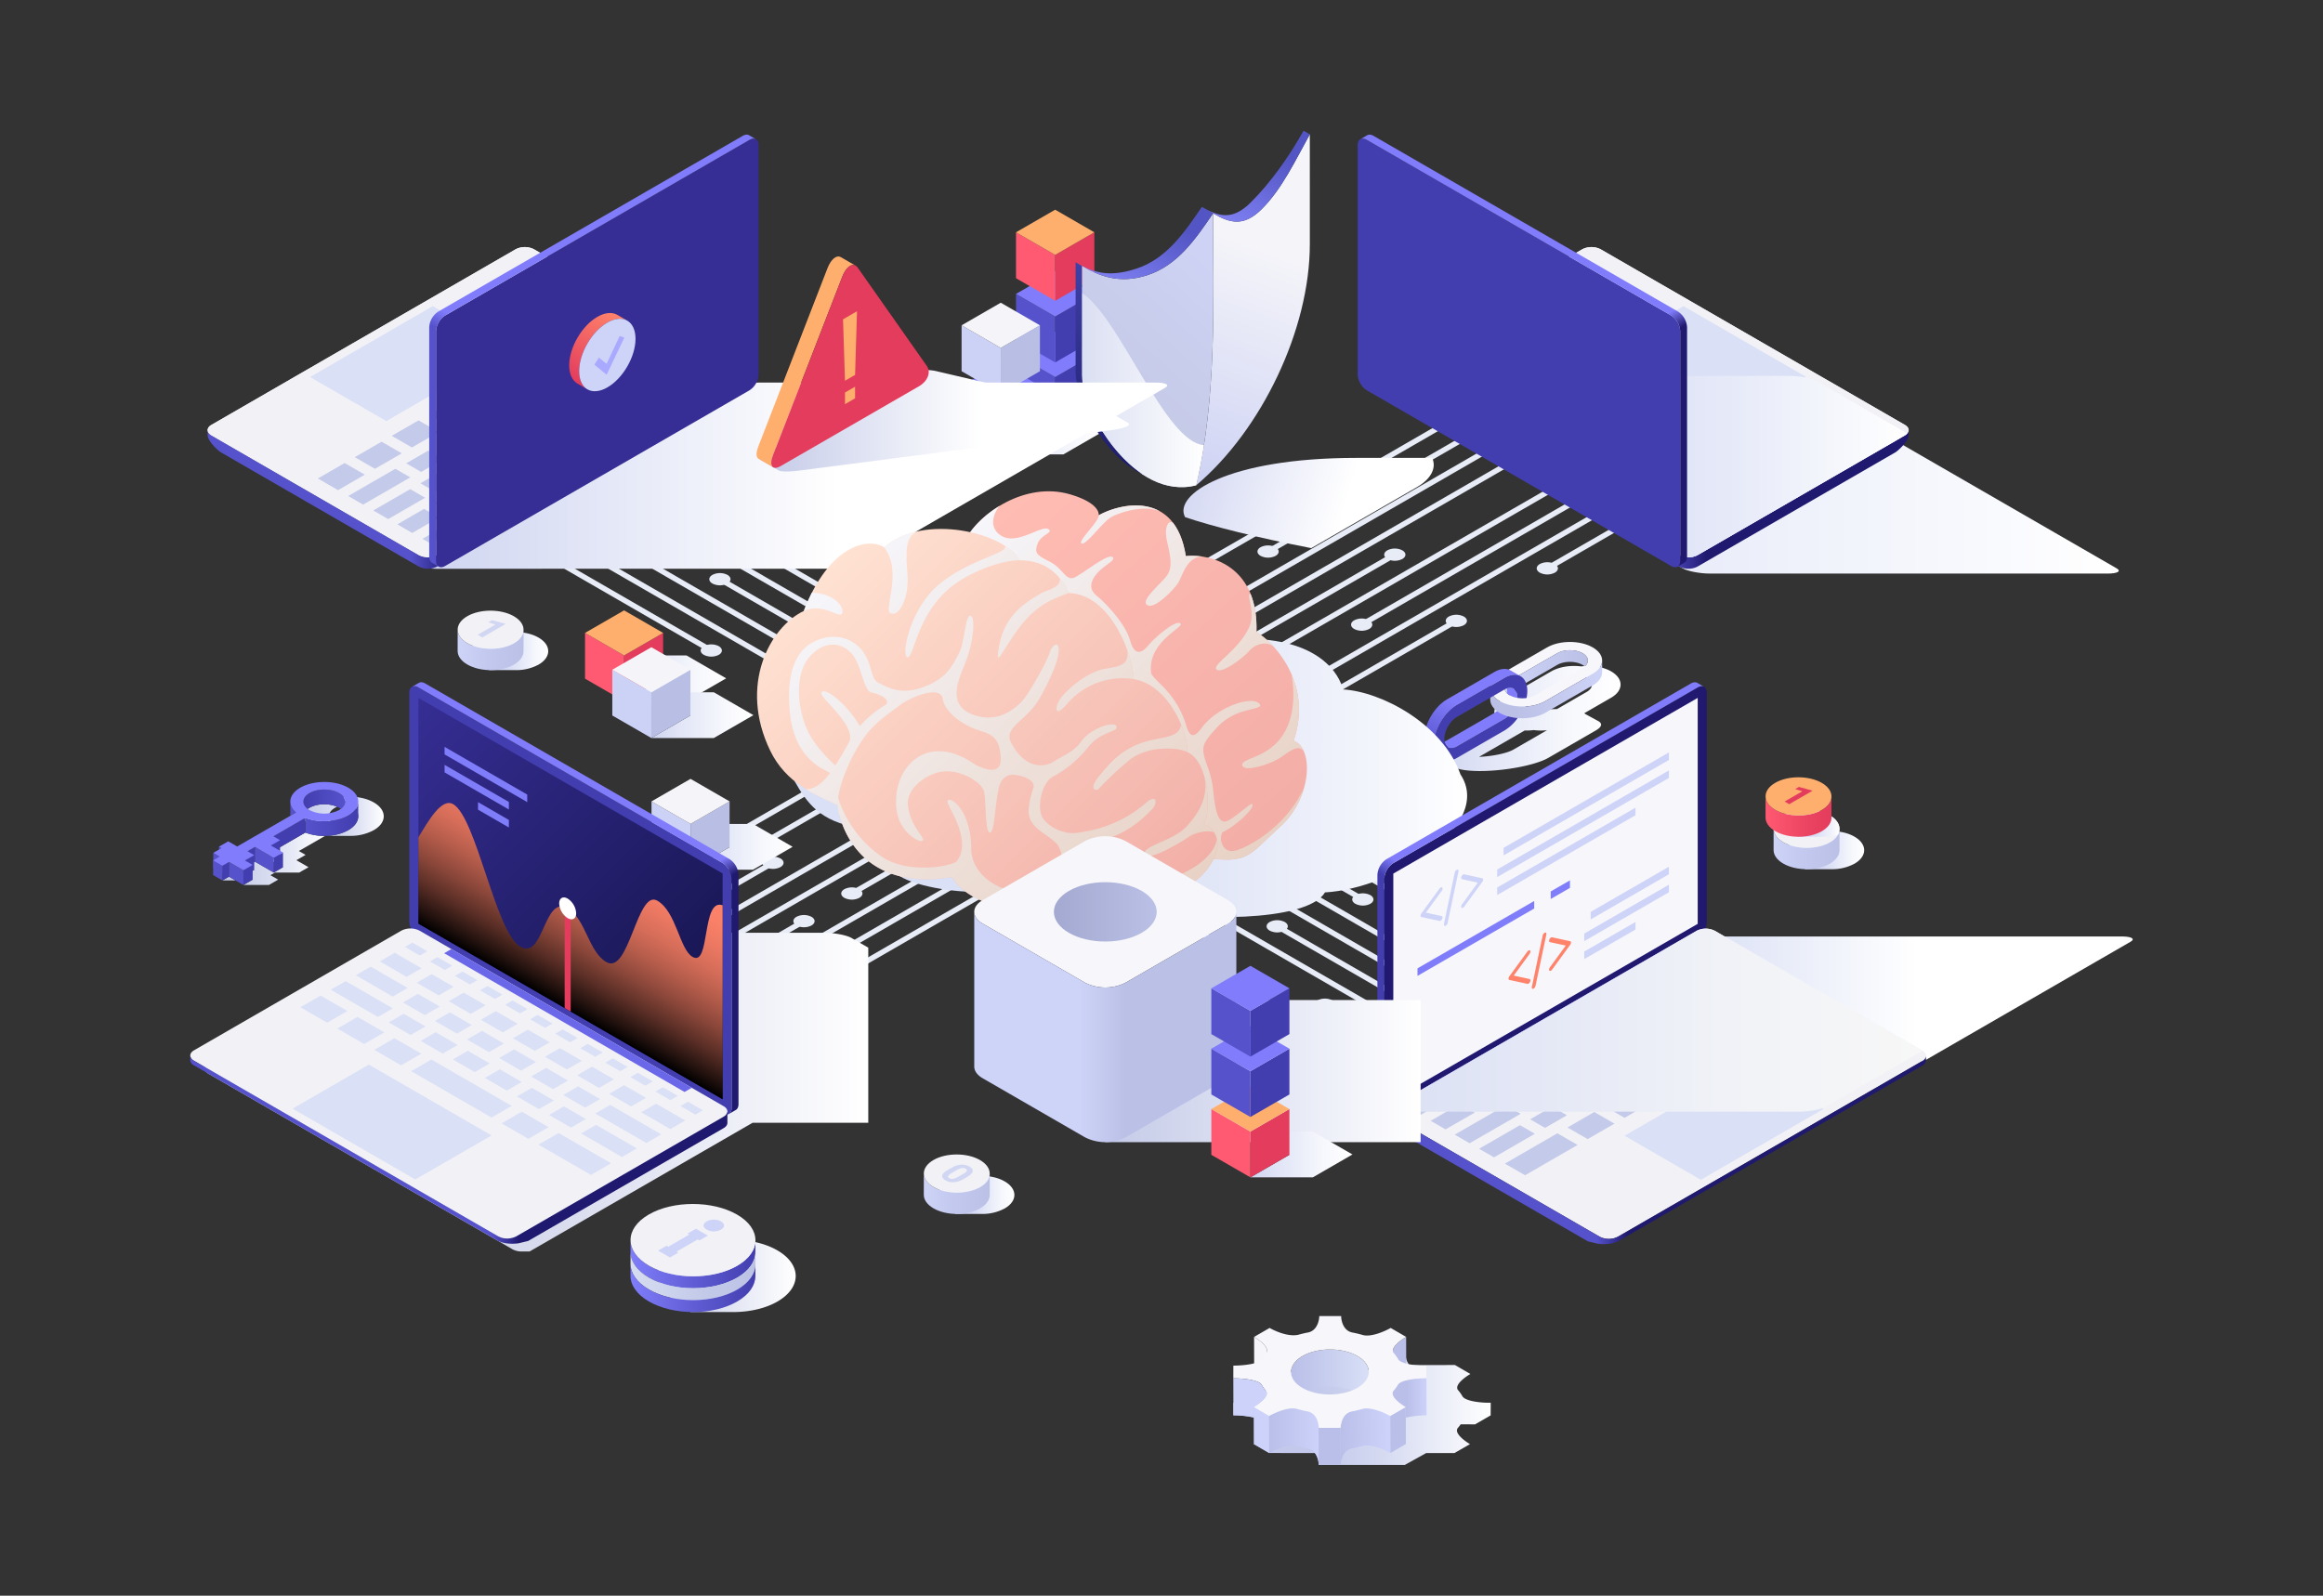 <?xml version="1.0" encoding="utf-8"?>
<svg xmlns="http://www.w3.org/2000/svg" viewBox="0 0 1741.004 1196.183">
  <rect x="0" y="0" width="1741.004" height="1196.183" fill="#333333" stroke="none"/>
  <defs>
    <linearGradient gradientTransform="translate(475.166)" gradientUnits="userSpaceOnUse" id="linear-gradient" x1="864.776" x2="921.952" y1="637.295" y2="637.295">
      <stop offset=".427" stop-color="#d1d7f3"/>
      <stop offset=".486" stop-color="#d7dcf5"/>
      <stop offset=".813" stop-color="#f4f6fc"/>
      <stop offset="1" stop-color="#fff"/>
    </linearGradient>
    <linearGradient gradientTransform="translate(475.166)" gradientUnits="userSpaceOnUse" id="linear-gradient-2" x1="854.069" x2="903.484" y1="636.406" y2="636.406">
      <stop offset="0" stop-color="#ced3f8"/>
      <stop offset=".417" stop-color="#c4c9ef"/>
      <stop offset="1" stop-color="#bbc0e6"/>
    </linearGradient>
    <linearGradient gradientUnits="userSpaceOnUse" id="linear-gradient-3" x1="1333.931" x2="1378.63" y1="617.131" y2="617.131">
      <stop offset=".427" stop-color="#d1d7f3"/>
      <stop offset=".593" stop-color="#d9def5"/>
      <stop offset=".853" stop-color="#eff1fb"/>
      <stop offset="1" stop-color="#fff"/>
    </linearGradient>
    <linearGradient gradientTransform="translate(475.166)" gradientUnits="userSpaceOnUse" id="linear-gradient-4" x1="848.052" x2="897.468" y1="612.087" y2="612.087">
      <stop offset="0" stop-color="#ff5a72"/>
      <stop offset=".584" stop-color="#ec4563"/>
      <stop offset="1" stop-color="#e33c5c"/>
    </linearGradient>
    <linearGradient href="#linear-gradient" id="linear-gradient-5" x1="-121.475" x2="-64.298" y1="488.065" y2="488.065"/>
    <linearGradient href="#linear-gradient-2" id="linear-gradient-6" x1="-132.183" x2="-82.766" y1="487.176" y2="487.176"/>
    <linearGradient href="#linear-gradient" id="linear-gradient-7" x1="227.898" x2="285.074" y1="895.729" y2="895.729"/>
    <linearGradient href="#linear-gradient-2" id="linear-gradient-8" x1="217.189" x2="266.605" y1="894.843" y2="894.843"/>
    <linearGradient gradientUnits="userSpaceOnUse" id="linear-gradient-9" x1="227.402" x2="252.612" y1="611.926" y2="611.926">
      <stop offset="0" stop-color="#c4cae8"/>
      <stop offset="1" stop-color="#dae0f5"/>
    </linearGradient>
    <linearGradient gradientUnits="userSpaceOnUse" id="linear-gradient-10" x1="166.687" x2="243.65" y1="643.77" y2="643.77">
      <stop offset="0" stop-color="#c4cae8"/>
      <stop offset=".247" stop-color="#cdd2eb"/>
      <stop offset=".646" stop-color="#e4e7f5"/>
      <stop offset="1" stop-color="#fff"/>
    </linearGradient>
    <linearGradient href="#linear-gradient-10" id="linear-gradient-11" x1="243.796" x2="287.591" y1="611.925" y2="611.925"/>
    <linearGradient gradientUnits="userSpaceOnUse" id="linear-gradient-12" x1="227.409" x2="258.663" y1="599.138" y2="599.138">
      <stop offset="0" stop-color="#423eaf"/>
      <stop offset="1" stop-color="#5652cc"/>
    </linearGradient>
    <linearGradient gradientUnits="userSpaceOnUse" id="linear-gradient-13" x1="228.835" x2="268.488" y1="613.757" y2="613.757">
      <stop offset="0" stop-color="#5652cc"/>
      <stop offset="1" stop-color="#423eaf"/>
    </linearGradient>
    <linearGradient gradientUnits="userSpaceOnUse" id="linear-gradient-14" x1="1077.021" x2="1214.557" y1="538.611" y2="538.611">
      <stop offset="0" stop-color="#cfd5f1"/>
      <stop offset=".283" stop-color="#e1e5f6"/>
      <stop offset=".719" stop-color="#f7f8fd"/>
      <stop offset="1" stop-color="#fff"/>
    </linearGradient>
    <linearGradient gradientTransform="matrix(-1 0 0 1 1021.08 0)" gradientUnits="userSpaceOnUse" id="linear-gradient-15" x1="-168.973" x2="-106.504" y1="503.751" y2="503.751">
      <stop offset="0" stop-color="#bbc0e6"/>
      <stop offset="1" stop-color="#ced3f8"/>
    </linearGradient>
    <linearGradient gradientTransform="matrix(-1 0 0 1 1021.08 0)" gradientUnits="userSpaceOnUse" id="linear-gradient-16" x1="-179.68" x2="-95.793" y1="516.822" y2="516.822">
      <stop offset="0" stop-color="#ced3f8"/>
      <stop offset=".771" stop-color="#bbc0e6"/>
    </linearGradient>
    <linearGradient gradientTransform="matrix(-1 0 0 1 1021.08 0)" gradientUnits="userSpaceOnUse" id="linear-gradient-17" x1="-99.603" x2="-57.663" y1="495.992" y2="568.634">
      <stop offset=".492" stop-color="#807cfb"/>
      <stop offset="1" stop-color="#5652cc"/>
    </linearGradient>
    <linearGradient href="#linear-gradient-14" id="linear-gradient-18" x1="790.814" x2="867.571" y1="299.867" y2="299.867"/>
    <linearGradient href="#linear-gradient-14" id="linear-gradient-19" x1="750.036" x2="826.798" y1="323.413" y2="323.413"/>
    <linearGradient href="#linear-gradient-14" id="linear-gradient-20" x1="467.726" x2="544.23" y1="508.494" y2="508.494"/>
    <linearGradient href="#linear-gradient-14" id="linear-gradient-21" x1="488.167" x2="564.669" y1="536.098" y2="536.098"/>
    <linearGradient href="#linear-gradient-14" id="linear-gradient-22" x1="517.54" x2="594.044" y1="634.794" y2="634.794"/>
    <linearGradient gradientUnits="userSpaceOnUse" id="linear-gradient-23" x1="892.794" x2="1012.282" y1="340.413" y2="374.693">
      <stop offset="0" stop-color="#d3d8f2"/>
      <stop offset=".059" stop-color="#d6daf3"/>
      <stop offset=".983" stop-color="#fff"/>
    </linearGradient>
    <linearGradient gradientTransform="matrix(-1 0 0 1 -337.27 0)" gradientUnits="userSpaceOnUse" id="linear-gradient-24" x1="-1219.873" x2="-1308.327" y1="359.163" y2="120.628">
      <stop offset="0" stop-color="#ced2f4"/>
      <stop offset=".741" stop-color="#f5f5f9"/>
    </linearGradient>
    <linearGradient gradientTransform="matrix(-1 0 0 1 -337.27 0)" gradientUnits="userSpaceOnUse" id="linear-gradient-25" x1="-1148.921" x2="-1258.402" y1="328.018" y2="206.937">
      <stop offset="0" stop-color="#c2c7e2"/>
      <stop offset="1" stop-color="#ced2f4"/>
    </linearGradient>
    <linearGradient gradientTransform="matrix(-1 0 0 1 -337.27 0)" gradientUnits="userSpaceOnUse" id="linear-gradient-26" x1="-1239.565" x2="-1148.096" y1="292.437" y2="292.437">
      <stop offset="0" stop-color="#fff"/>
      <stop offset="1" stop-color="#dadff2"/>
    </linearGradient>
    <linearGradient gradientTransform="matrix(-1 0 0 1 -337.27 0)" gradientUnits="userSpaceOnUse" id="linear-gradient-27" x1="-1300.664" x2="-1256.873" y1="90.142" y2="165.991">
      <stop offset=".259" stop-color="#5455c4"/>
      <stop offset=".941" stop-color="#7a7bed"/>
      <stop offset="1" stop-color="#7e7ef1"/>
    </linearGradient>
    <linearGradient href="#linear-gradient-27" id="linear-gradient-28" x1="-1215.732" x2="-1174.099" y1="142.233" y2="214.343"/>
    <linearGradient gradientTransform="matrix(-1 0 0 1 -337.27 0)" gradientUnits="userSpaceOnUse" id="linear-gradient-29" x1="-1168.317" x2="-1168.317" y1="355.398" y2="196.623">
      <stop offset="0" stop-color="#1e1c6b"/>
      <stop offset=".692" stop-color="#353594"/>
      <stop offset="1" stop-color="#4041a8"/>
    </linearGradient>
    <linearGradient gradientUnits="userSpaceOnUse" id="linear-gradient-30" x1="318.244" x2="874.786" y1="356.58" y2="356.58">
      <stop offset="0" stop-color="#cfd5f1"/>
      <stop offset=".533" stop-color="#fdfdfe"/>
      <stop offset=".556" stop-color="#fff"/>
    </linearGradient>
    <linearGradient gradientUnits="userSpaceOnUse" id="linear-gradient-31" x1="595.547" x2="1099.568" y1="583.161" y2="583.161">
      <stop offset=".424" stop-color="#dae0f5"/>
      <stop offset=".61" stop-color="#e1e6f7"/>
      <stop offset=".877" stop-color="#f4f6fc"/>
      <stop offset="1" stop-color="#fff"/>
    </linearGradient>
    <linearGradient gradientUnits="userSpaceOnUse" id="linear-gradient-32" x1="758.506" x2="971.868" y1="370.658" y2="598.951">
      <stop offset="0" stop-color="#ffbcb3"/>
      <stop offset="1" stop-color="#f2aea7"/>
    </linearGradient>
    <linearGradient gradientUnits="userSpaceOnUse" id="linear-gradient-33" x1="753.055" x2="976.167" y1="372.551" y2="603.59">
      <stop offset="0" stop-color="#f6f6fb"/>
      <stop offset=".593" stop-color="#eddfd8"/>
      <stop offset="1" stop-color="#e8d2c5"/>
    </linearGradient>
    <linearGradient gradientUnits="userSpaceOnUse" id="linear-gradient-34" x1="616.556" x2="872.136" y1="429.179" y2="684.758">
      <stop offset="0" stop-color="#ffe2d2"/>
      <stop offset=".279" stop-color="#fbd3c5"/>
      <stop offset="1" stop-color="#f2aea7"/>
    </linearGradient>
    <linearGradient href="#linear-gradient-33" id="linear-gradient-35" x1="617.8" x2="869.851" y1="434.993" y2="687.044"/>
    <linearGradient gradientUnits="userSpaceOnUse" id="linear-gradient-36" x1="153.383" x2="650.737" y1="818.698" y2="818.698">
      <stop offset="0" stop-color="#c4c9e4"/>
      <stop offset=".236" stop-color="#cacee7"/>
      <stop offset=".541" stop-color="#daddee"/>
      <stop offset=".881" stop-color="#f4f5fa"/>
      <stop offset="1" stop-color="#fff"/>
    </linearGradient>
    <linearGradient gradientUnits="userSpaceOnUse" id="linear-gradient-37" x1="370.842" x2="568.879" y1="479.03" y2="822.039">
      <stop offset=".576" stop-color="#807cfb"/>
      <stop offset=".612" stop-color="#1f196f"/>
    </linearGradient>
    <linearGradient gradientUnits="userSpaceOnUse" id="linear-gradient-38" x1="559.791" x2="295.356" y1="805.816" y2="541.38">
      <stop offset="0" stop-color="#131147"/>
      <stop offset=".368" stop-color="#1e1b60"/>
      <stop offset="1" stop-color="#362e94"/>
    </linearGradient>
    <linearGradient gradientUnits="userSpaceOnUse" id="linear-gradient-39" x1="142.614" x2="545.158" y1="861.873" y2="861.873">
      <stop offset=".562" stop-color="#5652cc"/>
      <stop offset=".612" stop-color="#1f196f"/>
    </linearGradient>
    <linearGradient gradientUnits="userSpaceOnUse" id="linear-gradient-40" x1="413.548" x2="476.519" y1="750.133" y2="641.065">
      <stop offset="0"/>
      <stop offset=".066" stop-color="#1d0f0c"/>
      <stop offset=".212" stop-color="#582d25"/>
      <stop offset=".357" stop-color="#8b473a"/>
      <stop offset=".499" stop-color="#b55c4b"/>
      <stop offset=".637" stop-color="#d56d59"/>
      <stop offset=".769" stop-color="#ec7862"/>
      <stop offset=".893" stop-color="#fa8068"/>
      <stop offset="1" stop-color="#ff826a"/>
    </linearGradient>
    <linearGradient gradientUnits="userSpaceOnUse" id="linear-gradient-41" x1="1271.636" x2="1598.39" y1="748.991" y2="748.991">
      <stop offset="0" stop-color="#dae0f5"/>
      <stop offset=".507" stop-color="#fff"/>
    </linearGradient>
    <linearGradient gradientTransform="matrix(-1 0 0 1 739.915 0)" gradientUnits="userSpaceOnUse" id="linear-gradient-42" x1="-475.167" x2="-276.99" y1="479.002" y2="822.254">
      <stop offset=".576" stop-color="#807cfb"/>
      <stop offset=".612" stop-color="#423eaf"/>
    </linearGradient>
    <linearGradient gradientTransform="matrix(-1 0 0 1 739.915 0)" gradientUnits="userSpaceOnUse" id="linear-gradient-43" x1="-703.547" x2="-300.725" y1="862.117" y2="862.117">
      <stop offset=".555" stop-color="#1f196f"/>
      <stop offset=".613" stop-color="#5652cc"/>
    </linearGradient>
    <linearGradient gradientUnits="userSpaceOnUse" id="linear-gradient-44" x1="1041.914" x2="1440.915" y1="764.764" y2="764.764">
      <stop offset="0" stop-color="#dae0f5"/>
      <stop offset=".068" stop-color="#dde2f5"/>
      <stop offset=".619" stop-color="#f0f2f7"/>
      <stop offset="1" stop-color="#f7f7f7"/>
    </linearGradient>
    <linearGradient gradientUnits="userSpaceOnUse" id="linear-gradient-45" x1="155.613" x2="558.421" y1="353.575" y2="353.575">
      <stop offset=".376" stop-color="#5652cc"/>
      <stop offset=".455" stop-color="#1f196f"/>
    </linearGradient>
    <linearGradient gradientTransform="matrix(-1 0 0 1 739.915 0)" gradientUnits="userSpaceOnUse" id="linear-gradient-46" x1="235.477" x2="433.653" y1="68.501" y2="411.751">
      <stop offset=".576" stop-color="#807cfb"/>
      <stop offset=".612" stop-color="#5652cc"/>
    </linearGradient>
    <linearGradient gradientUnits="userSpaceOnUse" id="linear-gradient-47" x1="569.405" x2="846.199" y1="315.427" y2="315.427">
      <stop offset="0" stop-color="#c4cae8"/>
      <stop offset=".596" stop-color="#fff"/>
    </linearGradient>
    <linearGradient gradientUnits="userSpaceOnUse" id="linear-gradient-48" x1="1031.382" x2="1587.939" y1="360.187" y2="360.187">
      <stop offset="0" stop-color="#dae0f5"/>
      <stop offset="1" stop-color="#fff"/>
    </linearGradient>
    <linearGradient gradientTransform="matrix(-1 0 0 1 932.894 0)" gradientUnits="userSpaceOnUse" id="linear-gradient-49" x1="-497.569" x2="-94.76" y1="353.575" y2="353.575">
      <stop offset=".376" stop-color="#1f196f"/>
      <stop offset=".455" stop-color="#5652cc"/>
    </linearGradient>
    <linearGradient gradientUnits="userSpaceOnUse" id="linear-gradient-50" x1="1034.651" x2="1429.414" y1="349.77" y2="349.77">
      <stop offset=".424" stop-color="#dae0f5"/>
      <stop offset=".647" stop-color="#e5e9f8"/>
      <stop offset="1" stop-color="#fff"/>
    </linearGradient>
    <linearGradient gradientTransform="translate(192.978)" gradientUnits="userSpaceOnUse" id="linear-gradient-51" x1="888.659" x2="1086.835" y1="68.501" y2="411.752">
      <stop offset=".576" stop-color="#807cfb"/>
      <stop offset=".612" stop-color="#20196f"/>
    </linearGradient>
    <linearGradient gradientTransform="matrix(-1 0 0 1 607.774 0)" gradientUnits="userSpaceOnUse" id="linear-gradient-52" x1="148.858" x2="178.645" y1="233.875" y2="285.468">
      <stop offset="0" stop-color="#ff826a"/>
      <stop offset=".154" stop-color="#fa7768"/>
      <stop offset="1" stop-color="#e33c5c"/>
    </linearGradient>
    <linearGradient gradientUnits="userSpaceOnUse" id="linear-gradient-53" x1="493.172" x2="596.354" y1="956.458" y2="956.458">
      <stop offset="0" stop-color="#c2c8e6"/>
      <stop offset="1" stop-color="#fff"/>
    </linearGradient>
    <linearGradient gradientUnits="userSpaceOnUse" id="linear-gradient-54" x1="472.54" x2="566.181" y1="947.597" y2="947.597">
      <stop offset="0" stop-color="#807dfb"/>
      <stop offset="1" stop-color="#423eaf"/>
    </linearGradient>
    <linearGradient gradientUnits="userSpaceOnUse" id="linear-gradient-55" x1="472.54" x2="566.181" y1="956.536" y2="956.536">
      <stop offset="0" stop-color="#d6ddf1"/>
      <stop offset=".551" stop-color="#c4cbe9"/>
      <stop offset="1" stop-color="#bbc2e5"/>
    </linearGradient>
    <linearGradient href="#linear-gradient-54" id="linear-gradient-56" x1="472.54" x2="566.181" y1="965.476" y2="965.476"/>
    <linearGradient gradientUnits="userSpaceOnUse" id="linear-gradient-57" x1="1064.706" x2="828.384" y1="802.936" y2="802.936">
      <stop offset="0" stop-color="#fff"/>
      <stop offset="1" stop-color="#c4cae8"/>
    </linearGradient>
    <linearGradient gradientUnits="userSpaceOnUse" id="linear-gradient-58" x1="730.161" x2="926.597" y1="769.885" y2="769.885">
      <stop offset=".396" stop-color="#ced3f8"/>
      <stop offset=".552" stop-color="#bec3e9"/>
      <stop offset=".574" stop-color="#bbc0e6"/>
    </linearGradient>
    <linearGradient gradientUnits="userSpaceOnUse" id="linear-gradient-59" x1="789.858" x2="866.905" y1="683.565" y2="683.565">
      <stop offset="0" stop-color="#a3a9d0"/>
      <stop offset="1" stop-color="#bbc0e6"/>
    </linearGradient>
    <linearGradient href="#linear-gradient-14" id="linear-gradient-60" x1="937.122" x2="1013.624" y1="865.43" y2="865.43"/>
    <linearGradient gradientUnits="userSpaceOnUse" id="linear-gradient-61" x1="924.324" x2="1117.251" y1="1056.249" y2="1056.249">
      <stop offset=".331" stop-color="#c2c9eb"/>
      <stop offset=".577" stop-color="#d5daf1"/>
      <stop offset="1" stop-color="#fff"/>
    </linearGradient>
    <linearGradient gradientUnits="userSpaceOnUse" id="linear-gradient-62" x1="967.622" x2="1025.906" y1="1033.962" y2="1033.962">
      <stop offset="0" stop-color="#b9bfe8"/>
      <stop offset="1" stop-color="#d8dff6"/>
    </linearGradient>
    <linearGradient gradientUnits="userSpaceOnUse" id="linear-gradient-63" x1="951.159" x2="988.343" y1="1076.906" y2="1076.906">
      <stop offset="0" stop-color="#b9bfe8"/>
      <stop offset="1" stop-color="#ccd2fa"/>
    </linearGradient>
    <linearGradient gradientTransform="rotate(120.001 448.563 667.844)" gradientUnits="userSpaceOnUse" id="linear-gradient-64" x1="506.725" x2="525.058" y1="-48.879" y2="-18.219">
      <stop offset="0" stop-color="#ccd2fa"/>
      <stop offset="1" stop-color="#b9bfe8"/>
    </linearGradient>
    <linearGradient gradientUnits="userSpaceOnUse" id="linear-gradient-65" x1="1043.774" x2="1069.132" y1="1047.983" y2="1047.983">
      <stop offset=".404" stop-color="#b9bfe8"/>
      <stop offset="1" stop-color="#ccd2fa"/>
    </linearGradient>
    <style>.cls-2{fill:#e8ecf7}.cls-67{mix-blend-mode:multiply}.cls-5{fill:#f1f1f6}.cls-8{fill:#ffaf6d}.cls-9{fill:#e33c5c}.cls-12{fill:#d1d7f3}.cls-18{fill:#5652cc}.cls-21{fill:#423eaf}.cls-22{fill:#807cfb}.cls-24{fill:#f6f6fb}.cls-31{fill:#ff5a72}.cls-32{fill:#b9bee4}.cls-33{fill:#ccd1f6}.cls-34{fill:#f4f4f9}.cls-54{fill:#dae0f5}.cls-55{fill:#6b67e9}.cls-57{fill:#807dfb}.cls-64{fill:#c4cae9}.cls-67,.cls-69{fill:#ced3f8}.cls-90{fill:#b9bfe8}.cls-92{fill:#ccd2fa}</style>
  </defs>
  <g style="isolation:isolate">
    <g id="Objects">
      <g id="Gear">
        <path class="cls-2" d="M918.001 711.878a1.99 1.99 0 0 1-.998-.268L726.007 601.337a2 2 0 1 1 2-3.465l190.996 110.273a2 2 0 0 1-1.002 3.733ZM1155 848.71a1.99 1.99 0 0 1-.999-.268l-162.01-93.539a2 2 0 1 1 2-3.465l162.01 93.54a2 2 0 0 1-1.002 3.732ZM1171.509 839.178a1.989 1.989 0 0 1-.998-.267L742.515 591.805a2 2 0 1 1 2-3.465l427.996 247.106a2 2 0 0 1-1.002 3.732ZM1188.015 829.647a1.99 1.99 0 0 1-.998-.267L956.226 696.13a2 2 0 1 1 2-3.465l230.79 133.25a2 2 0 0 1-1.001 3.732ZM1204.523 820.116a1.99 1.99 0 0 1-.998-.268L775.53 572.747a2 2 0 0 1 2-3.465l427.995 247.101a2 2 0 0 1-1.002 3.733ZM1221.03 810.585a1.99 1.99 0 0 1-.998-.268L792.038 563.215a2 2 0 1 1 2-3.464l427.994 247.101a2 2 0 0 1-1.001 3.733ZM1021.394 676.264a1.99 1.99 0 0 1-.998-.267L808.544 553.684a2 2 0 0 1 2-3.465l211.852 122.313a2 2 0 0 1-1.002 3.732ZM1254.044 791.526a1.99 1.99 0 0 1-.998-.268L825.054 544.153a2 2 0 0 1 2-3.465l427.992 247.106a2 2 0 0 1-1.002 3.732ZM1270.554 781.995a1.989 1.989 0 0 1-.998-.268L841.56 534.626a2 2 0 0 1 2-3.465l427.996 247.101a2 2 0 0 1-1.002 3.733ZM1287.06 772.464a1.99 1.99 0 0 1-.998-.268L997.57 605.633a2 2 0 0 1 2-3.464l288.492 166.562a2 2 0 0 1-1.002 3.733Z"/>
        <path class="cls-2" d="M992.947 600.655a12.43 12.43 0 0 1 11.246 0c3.105 1.793 3.105 4.703 0 6.492a12.404 12.404 0 0 1-11.246 0c-3.106-1.789-3.106-4.7 0-6.492ZM1015.775 671.018a12.424 12.424 0 0 1 11.244 0c3.105 1.793 3.105 4.7 0 6.492a12.4 12.4 0 0 1-11.244 0c-3.106-1.793-3.106-4.699 0-6.492ZM951.603 691.151a12.429 12.429 0 0 1 11.246 0c3.103 1.793 3.103 4.7 0 6.492a12.405 12.405 0 0 1-11.246 0c-3.106-1.793-3.106-4.699 0-6.492ZM912.38 706.628a12.452 12.452 0 0 1 11.246 0c3.106 1.796 3.106 4.703 0 6.496a12.429 12.429 0 0 1-11.246 0c-3.105-1.793-3.105-4.7 0-6.496ZM987.368 749.924a12.425 12.425 0 0 1 11.245 0c3.105 1.793 3.105 4.7 0 6.493a12.401 12.401 0 0 1-11.245 0c-3.105-1.793-3.105-4.7 0-6.493ZM1159.665 428.054a2 2 0 0 1-1.002-3.732l127.399-73.555a2 2 0 1 1 2 3.465l-127.399 73.555a1.988 1.988 0 0 1-.998.267ZM859.07 601.604a2 2 0 0 1-1.002-3.732l232.4-134.178a2 2 0 1 1 2 3.465l-232.4 134.178a1.988 1.988 0 0 1-.999.267ZM842.562 592.073a2 2 0 0 1-1.002-3.732l427.996-247.105a2 2 0 0 1 2 3.465L843.56 591.805a1.99 1.99 0 0 1-.998.268ZM1020.538 470.257a2 2 0 0 1-1.002-3.732l233.51-134.818a2 2 0 0 1 2 3.465l-233.51 134.818a1.989 1.989 0 0 1-.998.267ZM809.546 573.014a2 2 0 0 1-1.002-3.732l427.996-247.107a2 2 0 1 1 2 3.465L810.544 572.747a1.99 1.99 0 0 1-.998.267ZM793.04 563.483a2 2 0 0 1-1.002-3.732l252.328-145.685a2 2 0 0 1 2 3.465L794.038 563.215a1.988 1.988 0 0 1-.998.268ZM776.532 553.952a2 2 0 0 1-1.002-3.733l427.995-247.104a2 2 0 1 1 2 3.465L777.53 553.684a1.99 1.99 0 0 1-.998.268ZM760.023 544.42a2 2 0 0 1-1.002-3.732l427.996-247.104a2 2 0 1 1 2 3.464L761.02 544.153a1.989 1.989 0 0 1-.998.268ZM950.39 415.45a2 2 0 0 1-1.002-3.732l221.123-127.665a2 2 0 0 1 2 3.465L951.388 415.183a1.988 1.988 0 0 1-.998.268ZM1019.478 356.5a2 2 0 0 1-1.002-3.732L1154 274.522a2 2 0 1 1 2 3.465l-135.525 78.246a1.989 1.989 0 0 1-.998.268ZM727.009 525.362a2 2 0 0 1-1.002-3.732L968.17 381.814a2 2 0 1 1 2 3.465L728.007 525.094a1.988 1.988 0 0 1-.998.268Z"/>
        <path class="cls-2" d="M1013.855 351.254a12.429 12.429 0 0 1 11.246 0c3.103 1.792 3.103 4.7 0 6.494a12.429 12.429 0 0 1-11.246 0c-3.106-1.793-3.106-4.702 0-6.494ZM963.546 380.3a12.433 12.433 0 0 1 11.248 0c3.104 1.792 3.104 4.7 0 6.492a12.427 12.427 0 0 1-11.248 0c-3.105-1.792-3.105-4.7 0-6.493ZM944.767 410.205a12.426 12.426 0 0 1 11.244 0c3.106 1.793 3.106 4.7 0 6.492a12.412 12.412 0 0 1-11.244 0c-3.106-1.793-3.106-4.7 0-6.492ZM1039.743 412.552a12.429 12.429 0 0 1 11.247 0c3.103 1.793 3.103 4.7 0 6.493a12.424 12.424 0 0 1-11.247 0c-3.105-1.793-3.105-4.7 0-6.493ZM1014.913 465.01a12.425 12.425 0 0 1 11.245 0c3.105 1.793 3.105 4.7 0 6.493a12.42 12.42 0 0 1-11.245 0c-3.105-1.793-3.105-4.7 0-6.493ZM1085.845 462.18a12.433 12.433 0 0 1 11.248 0c3.104 1.792 3.104 4.7 0 6.492a12.427 12.427 0 0 1-11.248 0c-3.105-1.792-3.105-4.7 0-6.493ZM1154.038 422.807a12.439 12.439 0 0 1 11.248 0c3.106 1.793 3.106 4.7 0 6.493a12.433 12.433 0 0 1-11.248 0c-3.101-1.793-3.101-4.7 0-6.493ZM602.472 749.749a2 2 0 0 1-1.002-3.733l256.598-148.144a2 2 0 1 1 2 3.465L603.47 749.48a1.989 1.989 0 0 1-.998.268ZM414.566 839.178a2 2 0 0 1-1.002-3.732L841.56 588.34a2 2 0 0 1 2 3.465L415.564 838.911a1.99 1.99 0 0 1-.998.267ZM398.06 829.647a2 2 0 0 1-1.002-3.732l427.996-247.106a2 2 0 1 1 2 3.465L399.058 829.38a1.99 1.99 0 0 1-.998.267ZM638.429 671.807a2 2 0 0 1-1.002-3.732l171.117-98.793a2 2 0 0 1 2 3.465L639.427 671.54a1.99 1.99 0 0 1-.998.267ZM381.551 820.116a2 2 0 0 1-1.002-3.733l221.003-127.597a2 2 0 0 1 2 3.465L382.549 819.848a1.991 1.991 0 0 1-.998.268ZM365.044 810.585a2 2 0 0 1-1.002-3.733l427.996-247.101a2 2 0 1 1 2 3.464L366.042 810.317a1.995 1.995 0 0 1-.998.268ZM348.536 801.057a2 2 0 0 1-1.002-3.732L775.53 550.219a2 2 0 0 1 2 3.465L349.534 800.79a1.992 1.992 0 0 1-.998.267ZM332.028 791.526a2 2 0 0 1-1.001-3.732l247.27-142.762a2 2 0 0 1 2 3.465l-247.27 142.761a1.992 1.992 0 0 1-.999.268ZM315.522 781.995a2 2 0 0 1-1.002-3.733l427.995-247.101a2 2 0 1 1 2 3.465L316.52 781.727a1.992 1.992 0 0 1-.998.268ZM299.014 772.464a2 2 0 0 1-1.002-3.733L726.007 521.63a2 2 0 1 1 2 3.464L300.012 772.196a1.992 1.992 0 0 1-.998.268Z"/>
        <path class="cls-2" d="M573.675 643.518a12.4 12.4 0 0 1 11.244 0c3.106 1.79 3.106 4.7 0 6.492a12.4 12.4 0 0 1-11.244 0c-3.106-1.793-3.106-4.703 0-6.492ZM632.804 666.561a12.429 12.429 0 0 1 11.246 0c3.105 1.793 3.105 4.7 0 6.492a12.43 12.43 0 0 1-11.246 0c-3.106-1.793-3.106-4.699 0-6.492ZM596.929 687.272a12.43 12.43 0 0 1 11.246 0c3.105 1.793 3.105 4.703 0 6.496a12.429 12.429 0 0 1-11.246 0c-3.104-1.793-3.104-4.703 0-6.496ZM596.849 744.503a12.424 12.424 0 0 1 11.244 0c3.105 1.793 3.105 4.699 0 6.492a12.4 12.4 0 0 1-11.244 0c-3.106-1.793-3.106-4.7 0-6.492ZM533.083 489.644a1.99 1.99 0 0 1-.998-.267L298.012 354.232a2 2 0 0 1 2-3.465l234.073 135.145a2 2 0 0 1-1.002 3.732ZM743.513 592.073a1.99 1.99 0 0 1-.998-.268L314.52 344.701a2 2 0 0 1 2-3.465L744.515 588.34a2 2 0 0 1-1.002 3.733ZM760.019 582.542a1.988 1.988 0 0 1-.998-.268L455.486 407.027a2 2 0 1 1 2-3.465L761.02 578.81a2 2 0 0 1-1.002 3.733ZM498.638 412.572a1.99 1.99 0 0 1-.998-.268L347.534 325.64a2 2 0 0 1 2-3.465L499.64 408.84a2 2 0 0 1-1.002 3.732ZM776.528 573.014a1.99 1.99 0 0 1-.998-.267L538.55 435.923a2 2 0 1 1 2-3.464l236.98 136.823a2 2 0 0 1-1.002 3.732ZM793.036 563.483a1.988 1.988 0 0 1-.998-.268L364.042 316.11a2 2 0 0 1 2-3.465l427.996 247.106a2 2 0 0 1-1.002 3.732ZM809.542 553.952a1.99 1.99 0 0 1-.998-.268L380.55 306.58a2 2 0 1 1 2-3.465l427.995 247.104a2 2 0 0 1-1.002 3.733ZM826.052 544.42a1.988 1.988 0 0 1-.998-.267L548.978 384.76a2 2 0 0 1 2-3.464l276.076 159.392a2 2 0 0 1-1.002 3.733ZM842.558 534.893a1.99 1.99 0 0 1-.998-.267L413.564 287.518a2 2 0 0 1 2-3.465L843.56 531.161a2 2 0 0 1-1.002 3.732ZM626.378 391.017a1.988 1.988 0 0 1-.998-.267L430.073 277.987a2 2 0 1 1 2-3.465L627.38 387.285a2 2 0 0 1-1.002 3.732Z"/>
        <path class="cls-2" d="M620.757 385.77a12.429 12.429 0 0 1 11.246 0c3.106 1.793 3.106 4.7 0 6.493a12.422 12.422 0 0 1-11.246 0c-3.106-1.794-3.106-4.7 0-6.493ZM544.355 379.78a12.435 12.435 0 0 1 11.246 0c3.105 1.794 3.105 4.701 0 6.494a12.422 12.422 0 0 1-11.246 0c-3.104-1.793-3.104-4.7 0-6.493ZM533.925 430.945a12.433 12.433 0 0 1 11.248 0c3.103 1.793 3.103 4.7 0 6.492a12.422 12.422 0 0 1-11.248 0c-3.104-1.793-3.104-4.699 0-6.492ZM493.017 407.325a12.433 12.433 0 0 1 11.248 0c3.103 1.793 3.103 4.7 0 6.493a12.427 12.427 0 0 1-11.248 0c-3.106-1.794-3.106-4.7 0-6.493ZM450.862 402.048a12.433 12.433 0 0 1 11.248 0c3.104 1.792 3.104 4.7 0 6.494a12.427 12.427 0 0 1-11.248 0c-3.105-1.794-3.105-4.702 0-6.494ZM527.462 484.396a12.425 12.425 0 0 1 11.244 0c3.106 1.795 3.106 4.7 0 6.492a12.425 12.425 0 0 1-11.244 0c-3.105-1.793-3.105-4.697 0-6.492Z"/>
        <path d="M1389.827 627.17c-5.164-2.98-12.025-4.35-18.77-4.148h-18.349v1.727a28.163 28.163 0 0 0-5.595 2.422c-9.61 5.59-9.551 14.648.119 20.234a28.261 28.261 0 0 0 5.476 2.375v1.808h20.461a35.284 35.284 0 0 0 16.775-4.18c9.608-5.589 9.561-14.648-.117-20.237Z" style="fill:url(#linear-gradient);mix-blend-mode:multiply"/>
        <path d="M1336.527 647.393c-4.87-2.808-7.303-6.496-7.291-10.187l.02-15.98c-.009 3.683 2.42 7.374 7.288 10.187 9.68 5.586 25.315 5.586 34.93.004 4.773-2.782 7.166-6.41 7.176-10.047l-.022 15.98c-.01 3.637-2.4 7.27-7.176 10.047-9.613 5.586-25.25 5.586-34.925-.004Z" style="fill:url(#linear-gradient-2)"/>
        <path class="cls-5" d="M1336.544 631.413c-9.674-5.586-9.726-14.645-.115-20.23 9.615-5.587 25.256-5.587 34.93 0 9.677 5.585 9.724 14.644.115 20.234-9.615 5.582-25.25 5.582-34.93-.004Z"/>
        <path d="M1367.152 627.268a39.921 39.921 0 0 0 10.255-1.48c2.8-4.973.795-10.657-6.048-14.606-9.674-5.586-25.315-5.586-34.93 0a20.037 20.037 0 0 0-2.498 1.73c-.006 3.68 2.422 7.368 7.281 10.176a28.136 28.136 0 0 0 5.477 2.375v1.805Z" style="fill:url(#linear-gradient-3);mix-blend-mode:multiply"/>
        <path d="M1330.51 623.077c-4.87-2.813-7.302-6.5-7.292-10.184l.022-15.988c-.01 3.687 2.421 7.375 7.29 10.191 9.678 5.586 25.313 5.586 34.926.004 4.776-2.78 7.164-6.41 7.178-10.047l-.023 15.98c-.01 3.638-2.4 7.27-7.176 10.048-9.611 5.586-25.248 5.586-34.924-.004Z" style="fill:url(#linear-gradient-4)"/>
        <path class="cls-8" d="M1330.53 607.096c-9.677-5.586-9.728-14.644-.119-20.23 9.616-5.586 25.256-5.586 34.932 0 9.678 5.586 9.725 14.644.113 20.234-9.613 5.582-25.248 5.582-34.925-.004Z"/>
        <path class="cls-9" d="m1340.945 602.85-3.453-1.992 13.324-7.695-5.39-1.645 2.78-1.605 9.786 2.668.369.215Z"/>
        <path d="M403.575 477.941c-5.162-2.98-12.024-4.352-18.766-4.15h-18.354v1.728a28.144 28.144 0 0 0-5.592 2.422c-9.61 5.59-9.553 14.648.116 20.234a28.078 28.078 0 0 0 5.476 2.373v1.81h20.462a35.27 35.27 0 0 0 16.775-4.179c9.612-5.59 9.563-14.648-.117-20.238Z" style="fill:url(#linear-gradient-5);mix-blend-mode:multiply"/>
        <path d="M350.275 498.164c-4.87-2.809-7.301-6.498-7.291-10.186l.022-15.983c-.01 3.686 2.42 7.372 7.288 10.188 9.68 5.586 25.315 5.586 34.928.006 4.772-2.783 7.165-6.412 7.178-10.049l-.023 15.98c-.01 3.64-2.401 7.27-7.176 10.048-9.612 5.586-25.249 5.586-34.926-.004Z" style="fill:url(#linear-gradient-6)"/>
        <path class="cls-5" d="M350.294 482.183c-9.675-5.585-9.727-14.643-.117-20.23 9.617-5.586 25.258-5.586 34.929 0 9.68 5.587 9.725 14.645.116 20.236-9.613 5.58-25.248 5.58-34.928-.006Z"/>
        <path class="cls-12" d="m361.464 477.832-3.452-1.993 13.323-7.69-5.39-1.647 2.78-1.608 9.785 2.67.371.215Z"/>
        <path d="M752.948 885.608c-5.162-2.98-12.025-4.352-18.767-4.152h-18.354v1.73a28.238 28.238 0 0 0-5.593 2.422c-9.608 5.59-9.551 14.645.117 20.234a28.326 28.326 0 0 0 5.476 2.375v1.805h20.461a35.272 35.272 0 0 0 16.778-4.176c9.609-5.593 9.56-14.648-.118-20.238Z" style="fill:url(#linear-gradient-7);mix-blend-mode:multiply"/>
        <path d="M699.648 905.83c-4.87-2.812-7.301-6.5-7.293-10.183l.023-15.984c-.01 3.687 2.422 7.37 7.29 10.187 9.677 5.586 25.312 5.586 34.927.004 4.771-2.781 7.162-6.41 7.176-10.047l-.022 15.98c-.012 3.641-2.4 7.266-7.176 10.048-9.613 5.586-25.25 5.586-34.925-.004Z" style="fill:url(#linear-gradient-8)"/>
        <path class="cls-5" d="M699.667 889.85c-9.676-5.586-9.728-14.644-.117-20.23 9.615-5.586 25.256-5.586 34.928 0 9.68 5.586 9.726 14.644.117 20.234-9.615 5.582-25.25 5.582-34.928-.004Z"/>
        <path class="cls-12" d="M721.944 883.92a16.328 16.328 0 0 1-7.011 2.325 10.7 10.7 0 0 1-6.283-1.422q-2.845-1.64-2.473-3.59.372-1.951 3.834-3.996l3.201-1.848a16.191 16.191 0 0 1 7.04-2.32 10.848 10.848 0 0 1 6.245 1.426q2.84 1.64 2.477 3.59-.363 1.945-3.826 3.988Zm.069-4.023a6.116 6.116 0 0 0 2.558-2.164c.262-.605-.023-1.152-.859-1.633a4.196 4.196 0 0 0-2.736-.496 10.599 10.599 0 0 0-3.553 1.34l-4.23 2.445a6.517 6.517 0 0 0-2.584 2.16c-.303.618-.028 1.176.824 1.668a4.159 4.159 0 0 0 2.816.485 11.257 11.257 0 0 0 3.625-1.418Z"/>
        <path d="M231.974 618.303a22.44 22.44 0 0 0 11.051 2.645 23.746 23.746 0 0 0 9.472-1.856 26.182 26.182 0 0 1-1.42-.789c-6.095-3.52-6.095-9.246.002-12.765a16.601 16.601 0 0 1 1.533-.739c-6.127-2.75-15.008-2.511-20.637.739-6.097 3.52-6.097 9.246-.001 12.765Z" style="fill:url(#linear-gradient-9);mix-blend-mode:multiply"/>
        <path d="M166.687 660.006h9.837l-4.918-2.835Zm64.53-9.93-9.085-5.245 6.89-3.977-5.028-2.902L243.65 626.6c-.207.004-.412.02-.622.02a39.526 39.526 0 0 1-14.193-2.492l-23.38 13.496-.435.402 4.897 2.828-6.89 3.977 9.087 5.246-6.946 4.011-14.114-8.152-5.56 3.211 5.03 2.902-6.947 4.012 5.788 3.344-1.16.668h.002l-5.786 3.34h19.104l6.945-4.008-5.788-3.34 3.42-1.977h18.172l6.945-4.011h-.002Z" style="fill:url(#linear-gradient-10);mix-blend-mode:multiply"/>
        <path d="M280.133 601.526c-7.434-4.293-18.36-5.367-27.546-3.227a30.905 30.905 0 0 1 8.441 3.227c4.811 2.777 7.458 6.469 7.46 10.395-.002 3.925-2.65 7.617-7.46 10.39a36.211 36.211 0 0 1-17.188 4.285l-.044.024H262.9l.04-.024a36.176 36.176 0 0 0 17.193-4.285c4.81-2.773 7.457-6.465 7.458-10.39 0-3.926-2.647-7.618-7.458-10.395Z" style="fill:url(#linear-gradient-11);mix-blend-mode:multiply"/>
        <path class="cls-18" d="m164.094 645.733 6.945 4.008v-11.028l-6.945-4.011v11.031z"/>
        <path class="cls-18" d="m159.846 650.381 6.945 4.008v-11.031l-6.945-4.008v11.031zM217.633 600.272h-.044v11.3l4.31-2.491c-3.079-2.645-4.487-5.743-4.266-8.809Z"/>
        <path d="M230.67 606.405a13.746 13.746 0 0 1 1.305-.867c6.094-3.52 16.014-3.52 22.108 0a14.431 14.431 0 0 1 1.307.867c2.114-1.57 3.273-3.488 3.273-5.512 0-2.41-1.626-4.68-4.58-6.383-6.094-3.52-16.014-3.52-22.108 0-5.621 3.243-6.046 8.36-1.306 11.895Z" style="fill:url(#linear-gradient-12)"/>
        <path d="M261.028 611.288c-4.807 2.773-11.2 4.304-18 4.304a39.522 39.522 0 0 1-14.193-2.496v11.032a39.526 39.526 0 0 0 14.193 2.492c6.8 0 13.193-1.532 18-4.309 4.81-2.773 7.458-6.465 7.46-10.39v-11.028c-.002 3.926-2.65 7.617-7.46 10.395Z" style="fill:url(#linear-gradient-13)"/>
        <path class="cls-21" d="m204.889 637.952 23.946-13.824v-11.032l-23.946 13.828v11.028z"/>
        <path class="cls-21" d="m203.026 644.831 6.891-3.977v-11.027l-6.891 3.976v11.028z"/>
        <path class="cls-21" d="m205.168 654.088 6.946-4.011v-11.028l-6.946 4.012v11.027zM185.494 649.147l5.56-3.211v-11.027l-5.56 3.211v11.027z"/>
        <path class="cls-21" d="m183.577 656.061 6.947-4.012v-11.027l-6.947 4.008v11.031z"/>
        <path class="cls-21" d="m182.421 663.413 6.944-4.008v-11.031l-6.944 4.007v11.032zM166.687 660.006l4.917-2.835v-11.032l-4.917 2.84v11.027z"/>
        <path class="cls-18" d="m171.604 657.171 10.816 6.242v-11.032l-10.816-6.242v11.032zM191.054 645.936l14.114 8.152v-11.027l-14.114-8.152v11.027zM159.739 655.999l6.948 4.007v-11.027l-6.948-4.008v11.028z"/>
        <path class="cls-22" d="m221.899 609.08-44.145 25.485-6.714-3.875-6.946 4.012 1.902 1.097-6.15 3.551 4.812 2.781-4.918 2.84 6.947 4.008 4.917-2.84 10.816 6.242 6.946-4.007-5.789-3.344 6.947-4.008-5.03-2.902 5.56-3.211 14.114 8.152 6.946-4.012-9.088-5.246 6.891-3.976-5.028-2.903 23.946-13.828a39.522 39.522 0 0 0 14.193 2.496c6.8 0 13.193-1.53 18-4.304 4.81-2.778 7.458-6.469 7.46-10.395-.002-3.926-2.649-7.617-7.46-10.394-9.924-5.73-26.073-5.727-36 0-8.736 5.043-9.775 12.87-3.13 18.582Zm32.184-14.57c2.954 1.703 4.58 3.973 4.58 6.383s-1.626 4.676-4.58 6.383a24.46 24.46 0 0 1-22.11 0c-6.095-3.52-6.095-9.246.002-12.766 6.094-3.52 16.014-3.52 22.108 0Z"/>
        <path d="M1207.488 503.29c-6.08-3.51-14.621-4.738-22.446-3.722-7.826-1.016-16.365.213-22.445 3.723l-35.574 20.536c-7.09 4.101-8.842 10.125-5.256 15.18a36.704 36.704 0 0 0-5.166 2.386l-35.57 20.535c-4.97 2.868-5.149 5.446-1.485 7.25l-.037.008 10.34 5.856c.08.046.168.093.25.14l.174.102.015-.008c3.217 1.687 9.688 2.723 18.807 2.723 18.85 0 41.852-4.422 51.277-9.864l35.573-20.535c4.947-2.86 5.146-5.43 1.52-7.234l.036-.004-9.29-5.055-.012.016a5.419 5.419 0 0 0-.84-.672l20.13-11.621c9.424-5.442 9.424-14.294-.001-19.74Zm-73.235 58.638c-4.79 2.77-15.883 5.06-25.77 5.438l34.218-19.758a42.103 42.103 0 0 0 6.773-.32 41.606 41.606 0 0 0 9.955.105Zm54.955-43.27-22.314 12.884c-1.961.02-3.957.086-5.977.195-.601.004-1.304.031-2.16.113-4.82.438-11.662 1.164-17.371 2.047-.092-2.055 1.209-4.129 3.918-5.695l35.57-20.534a6.171 6.171 0 0 1 8.334 0c5.246 3.029 5.246 7.956 0 10.99Z" style="fill:url(#linear-gradient-14);mix-blend-mode:multiply"/>
        <path class="cls-24" d="M1123.937 525.585c-9.424-5.442-9.424-14.296 0-19.736l35.572-20.539c9.424-5.441 24.762-5.441 34.186 0 9.422 5.444 9.422 14.3 0 19.738l-35.57 20.537c-9.424 5.441-24.758 5.441-34.188 0Zm7.576-15.365c-5.246 3.03-5.246 7.958 0 10.993 5.25 3.028 13.79 3.028 19.039 0l35.568-20.536c5.252-3.03 5.252-7.96 0-10.992-5.25-3.03-13.787-3.03-19.037 0Z"/>
        <path d="M1200.755 495.076h.004v.06c0-.023-.004-.039-.004-.06Z" style="fill:#e19100"/>
        <path d="m1131.513 510.22 35.57-20.535c5.25-3.03 13.787-3.03 19.037 0 4.643 2.682 5.17 6.848 1.604 9.87a11.305 11.305 0 0 0-1.604-1.124c-5.25-3.03-13.787-3.03-19.037 0l-35.57 20.536a10.823 10.823 0 0 0-1.602 1.121c-3.566-3.023-3.039-7.186 1.602-9.868Z" style="fill:url(#linear-gradient-15)"/>
        <path d="M1123.937 525.585c9.43 5.441 24.765 5.441 34.187 0l35.57-20.537c4.692-2.707 7.044-6.265 7.065-9.82v8.412h-.021c.132 3.672-2.205 7.362-7.043 10.156l-35.57 20.535c-9.423 5.445-24.758 5.445-34.188 0-4.81-2.782-7.15-6.45-7.047-10.106h-.018v-8.508c0 3.575 2.356 7.145 7.065 9.868Z" style="fill:url(#linear-gradient-16)"/>
        <path d="m1084.427 524.288 35.572-20.538c4.801-2.774 9.137-2.97 12.244-1.069l.012-.008 6.893 3.997-.022.02c-3.045-1.485-7.097-1.142-11.556 1.433L1092 528.659c-9.425 5.441-17.093 18.722-17.093 29.605 0 5.309 1.834 9.067 4.793 10.903l-.002.02-7.211-4.165-.004-.008c-3.172-1.754-5.149-5.605-5.149-11.12 0-10.884 7.668-24.165 17.092-29.606Z" style="fill:url(#linear-gradient-17)"/>
        <path class="cls-22" d="M1129.408 519.616a10.159 10.159 0 0 0 2.105 1.597 17.286 17.286 0 0 0 5.545 1.891c.016-.246.033-.496.033-.738 0-5.36-3.344-7.903-7.744-6.32a10.814 10.814 0 0 1 .168 1.949 13.553 13.553 0 0 1-.107 1.62Zm-46.754 36.219c.832 4.605 4.703 6.234 9.347 3.554l24.155-13.945 11.414-6.594a15.08 15.08 0 0 0 2.603-1.93 28.316 28.316 0 0 1-6.236-2.59 19.739 19.739 0 0 1-1.922-1.273 14.344 14.344 0 0 1-2.016 1.422l-35.572 20.535a10.406 10.406 0 0 1-1.773.82Z"/>
        <path class="cls-21" d="m1092.001 528.659 35.569-20.536c9.427-5.442 17.093-1.014 17.093 9.872a26.88 26.88 0 0 1-.566 5.265 23.231 23.231 0 0 1-7.04-.156c.017-.246.034-.496.034-.738 0-6.063-4.273-8.528-9.521-5.496L1092 537.405c-5.25 3.031-9.517 10.43-9.517 16.488s4.267 8.528 9.517 5.496l35.569-20.539a15.08 15.08 0 0 0 2.603-1.93 37.668 37.668 0 0 0 7.27 1.32 32.706 32.706 0 0 1-9.873 9.36L1092 568.135c-9.425 5.442-17.093 1.016-17.093-9.87 0-10.884 7.668-24.165 17.093-29.606Z"/>
        <path d="M837.769 282.657h-46.955l29.351 17.471-29.351 16.95h46.955l29.802-17.205-29.802-17.216z" style="fill:url(#linear-gradient-18);mix-blend-mode:multiply"/>
        <path d="M796.991 306.203h-46.955l29.356 17.469-29.356 16.951h46.955l29.807-17.204-29.807-17.216z" style="fill:url(#linear-gradient-19);mix-blend-mode:multiply"/>
        <path class="cls-21" d="m790.814 317.078 29.351-16.95v-34.415l-29.351 16.944v34.421z"/>
        <path class="cls-18" d="m790.814 317.078-29.356-16.95v-34.415l29.356 16.944v34.421z"/>
        <path class="cls-22" d="m790.814 282.657-29.356-16.944 29.356-16.944 29.351 16.944-29.351 16.944z"/>
        <path class="cls-21" d="m790.814 271.679 29.351-16.95v-34.415l-29.351 16.945v34.42z"/>
        <path class="cls-18" d="m790.814 271.679-29.356-16.95v-34.415l29.356 16.945v34.42z"/>
        <path class="cls-22" d="m790.814 237.259-29.356-16.945 29.356-16.943 29.351 16.943-29.351 16.945z"/>
        <path class="cls-9" d="m790.814 225.503 29.351-16.952v-34.415l-29.351 16.946v34.421z"/>
        <path class="cls-31" d="m790.814 225.503-29.356-16.952v-34.415l29.356 16.946v34.421z"/>
        <path class="cls-8" d="m790.814 191.082-29.356-16.946 29.356-16.943 29.351 16.943-29.351 16.946z"/>
        <path class="cls-21" d="m750.036 340.623 29.356-16.951v-34.414l-29.356 16.945v34.42z"/>
        <path class="cls-18" d="m750.036 340.623-29.355-16.951v-34.414l29.355 16.945v34.42z"/>
        <path class="cls-22" d="m750.036 306.203-29.355-16.945 29.355-16.943 29.356 16.943-29.356 16.945z"/>
        <path class="cls-32" d="m750.036 295.224 29.356-16.95V243.86l-29.356 16.944v34.42z"/>
        <path class="cls-33" d="m750.036 295.224-29.355-16.95V243.86l29.355 16.944v34.42z"/>
        <path class="cls-34" d="m750.036 260.804-29.355-16.944 29.355-16.943 29.356 16.943-29.356 16.944z"/>
        <path d="M514.525 491.341h-46.799l29.254 17.411-29.254 16.895h46.799l29.705-17.149-29.705-17.157z" style="fill:url(#linear-gradient-20);mix-blend-mode:multiply"/>
        <path class="cls-9" d="m467.726 525.647 29.254-16.895v-34.305l-29.254 16.894v34.306z"/>
        <path class="cls-31" d="m467.726 525.647-29.264-16.895v-34.305l29.264 16.894v34.306z"/>
        <path class="cls-8" d="m467.726 491.341-29.264-16.894 29.264-16.884 29.254 16.884-29.254 16.894z"/>
        <path d="M534.966 518.944h-46.799l29.252 17.414-29.252 16.895h46.799l29.703-17.149-29.703-17.16z" style="fill:url(#linear-gradient-21);mix-blend-mode:multiply"/>
        <path class="cls-32" d="m488.167 553.253 29.252-16.895v-34.304l-29.252 16.89v34.309z"/>
        <path class="cls-33" d="M488.167 553.253 458.9 536.358v-34.304l29.267 16.89v34.309z"/>
        <path class="cls-34" d="m488.167 518.944-29.267-16.89 29.267-16.886 29.252 16.886-29.252 16.89z"/>
        <path d="M564.339 617.639H517.54l29.256 17.414-29.256 16.895h46.799l29.705-17.149-29.705-17.16z" style="fill:url(#linear-gradient-22);mix-blend-mode:multiply"/>
        <path class="cls-32" d="m517.54 651.948 29.256-16.895v-34.304l-29.256 16.89v34.309z"/>
        <path class="cls-33" d="m517.54 651.948-29.265-16.895v-34.304l29.265 16.89v34.309z"/>
        <path class="cls-34" d="m517.54 617.639-29.265-16.89 29.265-16.887 29.256 16.887-29.256 16.89z"/>
        <path d="M1073.333 343.252h-56.744c-97.203 0-137.445 27.84-128.397 44.413 19.717 6.753 54.116 15.384 94.532 23.235l79.35-45.809c10.787-6.23 14.668-14.734 11.26-21.84Z" style="fill:url(#linear-gradient-23);mix-blend-mode:multiply"/>
        <path d="M945.43 156.937c15.456-15.209 25.651-37.311 36.231-56.244q0 40.995.006 81.986c.12 64.262-36.23 139.82-85.17 181.104 15.567-66.435 12.764-136.084 12.65-203.833 12.712 7.342 22.876 10.185 36.284-3.013Z" style="fill:url(#linear-gradient-24)"/>
        <path d="M860.009 206.256c22.865-7.457 36.293-27.56 49.139-46.306.113 67.749 2.916 137.398-12.65 203.833-45.848 11.894-85.673-54.084-85.673-82.468V199.33c12.715 7.338 27.784 13.9 49.184 6.926Z" style="fill:url(#linear-gradient-25)"/>
        <path d="M810.825 219.672c28.13 17.692 62.366 112.157 91.47 113.988-1.577 10.1-3.464 20.15-5.798 30.123-45.847 11.893-85.672-54.084-85.672-82.468Z" style="fill:url(#linear-gradient-26);mix-blend-mode:multiply"/>
        <path d="m909.148 159.95-8.397-4.843c12.711 7.34 22.883 10.18 36.287-3.013 15.454-15.208 29.358-35.175 39.94-54.109l4.683 2.708c-10.58 18.933-20.775 41.035-36.23 56.244-13.408 13.197-23.572 10.355-36.283 3.013Z" style="fill:url(#linear-gradient-27)"/>
        <path d="M851.618 201.41c22.864-7.451 36.295-27.555 49.133-46.303l8.397 4.843c-12.846 18.747-26.274 38.85-49.14 46.306-21.4 6.973-36.468.412-49.183-6.926l-4.681-2.707c12.716 7.337 24.074 11.76 45.474 4.787Z" style="fill:url(#linear-gradient-28)"/>
        <path d="M810.825 199.33v81.985c0 19.427 18.659 56.457 45.131 74.083-29.504-14.268-49.82-55.502-49.82-76.79v-81.985h.008Z" style="fill:url(#linear-gradient-29)"/>
        <path d="M326.64 426.36c-7.482 0-10.537-1.756-6.802-3.913l228.147-131.72c3.733-2.157 12.9-3.927 20.364-3.927h298.053c7.46 0 10.534 1.77 6.784 3.928l-228.12 131.719c-3.743 2.157-12.91 3.913-20.378 3.913Z" style="fill:url(#linear-gradient-30);mix-blend-mode:multiply"/>
        <path d="M674.418 656.84c13.598 8.377 45.94 12.986 65.5 11.554 19.562-1.433 15.474 10.715 15.474 10.715 25.338 5.925 83.312 10.935 99.24 1.84 37.848 9.835 125.16 10.607 138.358-11.96 52.377-3.016 126.557-50.695 101.587-88.447-13.459-38.121-59.495-62.107-88.055-63.72-2.542-10.473-16.973-38.878-75.54-37.97S595.548 585.638 595.548 585.638c9.433 16.646 19.165 30.128 47.766 34.773 6.1 8.644 31.105 36.428 31.105 36.428Z" style="fill:url(#linear-gradient-31);mix-blend-mode:multiply"/>
        <path d="M723.96 404.064c9.95-19.026 44.313-43.442 78.106-33.474 20.947 6.183 21.591 13.938 21.43 15.68 14.927-8.531 57.366-19.613 65.232 30.584 20.178-1.98 54.533 8.72 52.928 56.882 15.087 9.314 41.982 39.781 27.886 81.52 15.414 5.715 13.537 43.067-9.908 64.258-23.437 21.196-23.437 27.606-53.463 23.918-30.02-3.691-182.211-239.368-182.211-239.368Z" style="fill:url(#linear-gradient-32)"/>
        <path d="M927.167 637.296c-12.525 4.21-14.209-11.926-10.113-13.848 9.068-4.27 24.018-18.004 21.43-20.71-1.352-1.415-16.496 14.089-21.31 13.12-4.82-.96-6.626-9.87-7.91-23.195-1.284-13.328-5.817-20.348-7.103-27.254-1.283-6.903 1.125-10.594 10.303-20.469 14.569-15.676 35.65-12.16 31.44-17.336-5.178-6.363-31.44 2.043-42.987 17.695-5.002 6.786-8.787 9.051-11.863-1.32-7.725-26.113-25.862-34.263-26.424-40.097-2.28-23.55 26.01-33.956 21.914-36.603-4.096-2.652-19.994 11.799-23.365 15.89-3.365 4.096-10.11 11.32-14.205-3.007-4.092-14.33-20.832-30.104-23.961-32.631-3.13-2.528-8.188-6.862-2.766-15.173 5.416-8.304 16.975-12.16 13.485-14.81-3.495-2.646-21.19 11.68-28.057 15.173-6.863 3.492-8.67-6.5-18.926-11.681-10.267-5.175-11.58-6.699-9.012-13.605 2.575-6.903 12.528-8.188 7.707-10.931-4.814-2.737-22.953 11.896-34.355 5.47-11.387-6.415-5.789-18.114-1.982-22.736-11.68 7.066-20.772 16.467-25.147 24.826 0 0 152.191 235.677 182.211 239.368 30.026 3.688 30.026-2.722 53.463-23.918a61.785 61.785 0 0 0 17.678-28.847c-12.8 27.289-37.639 42.418-50.145 46.629Zm3.89-63.48c1.448 5.397 21.997-1.02 29.704-6.642 7.566-5.515 12.719-8.69 16.348-4-1.674-3.812-4.176-6.66-7.567-7.918 6.573-19.464 4.23-36.48-1.677-50.042 1.564 8.034 4.26 30.613-7.104 46.87-11.557 16.536-31.144 16.325-29.703 21.731Zm5.183-85.842c4.77-5.4 12.171-7.152 17.86-3.715a62.517 62.517 0 0 0-12.444-10.523c.384-11.6-1.33-21.007-4.413-28.606-3.748.242 4.01 13.223-.726 24.276-7.707 17.978-28.572 28.894-24.72 32.428 3.85 3.53 19.67-8.46 24.443-13.86Zm-60.89-57.742c-3.454 6.102-21.109 19.509-15.652 23.277 5.46 3.774 19.985-11.476 23.202-16.376 3.205-4.893 6.261-19.749 18.218-19.907a50.802 50.802 0 0 0-12.39-.372c-1.72-10.983-5.096-19.037-9.48-24.821-3.737-2.736-6.917 3.467-4.616 13.636 2.484 10.996 4.17 18.46.719 24.563Zm-41.978-42.902c6.596-3.362 24.303-9.199 36.16-3.9-15.795-9.06-36.511-2.604-46.037 2.84 0 5.032-16.133 19.482-12.885 21.165 3.25 1.687 16.137-16.737 22.762-20.105Z" style="fill:url(#linear-gradient-33);mix-blend-mode:multiply"/>
        <path d="M763.974 419.999c-10.194-20.272-71.483-35.92-101.344-9.675-11.799-7.705-41.178-1.924-60.201 47.681-25.53 12.041-48.928 55.66-25.21 104.681 11.895 24.574 33.714 33.067 50.411 40.774 2.248 17.98 18.945 65.183 85.734 53.941 8.024 14.77 44.63 36.605 78.664 7.062 33.92 14.657 96.217 17.743 116.555-18.62 10.594-18.946-3.588-27.942-6.154-27.622 4.814-8.668 4.625-46.797-12.717-54.496 1.324-13.203-13.318-50.41-40.209-54.665.48-14.691-15.736-63.426-48.484-64.537C795.439 432.6 785.489 420 763.974 420Z" style="fill:url(#linear-gradient-34)"/>
        <path d="M912.042 629.116c-3.568 18.937-33.918 31.91-58.283 34.93-23.744 2.941-49.518-1.922-48.049-12.887l-.039.18c.273-2.282.594-4.18.805-5.254.808-4.094-2.246-11.801 18.22-16.137 20.475-4.332 33.952-18.426 38.536-23.117 4.578-4.696 4.023-12.317-4.575-4.817-20.953 18.305-44.554 21.434-52.181 22.395-7.623.96-18.625-2.887-24.405-10.356-5.773-7.465-1.441-27.453 6.989-31.82a83.936 83.936 0 0 0 26.486-22.191c9.684-12.164 23.12-11.246 21.191-15.582-1.921-4.332-20.224 1.93-26.56 11.53-5.139 7.802-15.393 11.141-22.315 16.106 0-.023.012-.054.012-.074-13.305 5.484-23.78-3.238-30.045-15.117-6.26-11.887 11.65-16.371 21.192-33.242 4.673-8.262 13.168-24.236 14.31-34.35 1.147-10.116-5.16-5.78-6.603-.16-1.44 5.616-13.805 27.447-18.46 33.713-4.658 6.258-19.585 21.031-40.296 12.363-20.713-8.668-6.742-30.823-2.57-43.67 4.175-12.843 5.62-29.378 1.931-30.02-3.7-.643-4.748 20.248-7.96 26.718-5.352 10.788-9.54 20.16-27.2 26.746-17.664 6.574-27.135 0-33.875-3.177-6.746-3.17-3.854-17.057-15.096-27.328-11.236-10.279-26.486-8.19-36.605-1.448-10.11 6.74-17.674 22.164-14.5 51.902 3.763 35.238 26.426 42.004 30.084 44.496-5.385 7.148-11.365 12.375-18.18 12.14 8.022 4.961 16.316 8.493 23.63 11.872 2.17 17.363 17.833 61.964 79.05 54.878.113-.011.213-.015.324-.027 2.07-.246 4.186-.543 6.36-.91a35.72 35.72 0 0 0 9.624 10.504l-.013.023c.326.25.666.493 1.002.739.142.105.275.21.422.312a51.96 51.96 0 0 0 2.923 1.942l.243.152c1.08.664 2.209 1.3 3.376 1.91.043.02.086.04.131.063a56.812 56.812 0 0 0 3.62 1.71.274.274 0 0 1 .05.02l-.004-.004c15.541 6.64 36.871 7.414 57.29-10.309q1.537.663 3.152 1.297l.004-.011c2.191.86 4.49 1.664 6.869 2.418l-.004.02c.457.148.932.28 1.392.421l.762.234c34.987 10.47 86.281 9.356 104.38-23 3.849-6.886 4.406-12.44 3.458-16.726Zm-285.945-55.313c-19.66-17.843-23.791-30.746-26.076-43.07-1.362-7.309-3.57-26.048 6.5-38.044 11.636-13.863 26.648-11.351 33.953.149 4.81 7.556 7.465 25.133 12.285 26.157 4.818 1.031 14.45 4.27 11.549 8.996l-.002.008a82.133 82.133 0 0 0-19.903 16.386.207.207 0 0 0 0-.035c-8.35-15.03-26.324-30.312-28.732-25.015-1.646 3.62 26.01 24.242 20.9 36.656l.012-.008c-3.256 5.61-6.719 11.988-10.486 17.82Zm169.574 82.528c-20.592 25.77-67.781 8.73-67.781-20.118 0-25.3-12.28-37.25-16.897-36.609-4.617.645 10.1 16.133 10.074 34.36a21.504 21.504 0 0 1-3.896 11.585c-3.94 3.836-36.629 10.067-56.326-3.363-19.688-13.418-29.549-33.086-32.713-44.312 1.644-10.59 7.469-26.985 18.121-43.059 9.025-13.62 22.283-21.508 28.154-26.207.026-.016.05-.027.077-.047 8.316-6.168 30.29-15.167 31.982-4.898 1.697 10.261 14.441 19.398 26.004 23.445 8.863 3.102 16.613 3.852 17.574 20.711.965 16.855-18.541 6.02-21.912 3.61-3.371-2.407-20.71-13.243-36.848-5.626-16.13 7.618-21.67 27.06-19.191 42.301 2.623 16.133 17.027 24.012 19.435 22.086s-9.63-10.598-11.082-26.969c-1.04-11.843 13.25-23.12 26.014-24.808 12.762-1.684 29.39 7.468 31.06 15.172 1.676 7.707.725 30.586 4.339 30.586 3.613 0 3.767-20.711 6.742-33.688 2.086-9.09 8.43-9.902 11.56-9.66 3.127.242 15.89 2.645 14.414 9.66l.004-.008a65.519 65.519 0 0 0-3.418 14.188c-2.254 15.656 12.33 19.011 20.635 27.672 4.264 4.445 5.57 15.687 3.875 23.996Zm27.87-74.227c-7.98 9.797-2.134 11.402 0 9.149a234.15 234.15 0 0 1 22.753-21.344c13.16-10.922 35.639-9.961 43.418-6.184.469-4.699-1.115-12.437-4.514-20.633-1.254 10.485-14.918 9.11-27.666 13.168-17.422 5.536-26.01 16.055-33.992 25.844Zm-74.698-97.93c-3.217 18.3 1.625 4.476 14.287-12.682 14.1-19.105 27.354-22.962 37.889-26.969a52.404 52.404 0 0 0-6.584-10.78c.406 7.253-9.655 8.28-14.768 11.387-8.447 5.135-26.49 14.385-30.824 39.043Zm139.992 135.825c-9.832 10.367-33.55 14.449-30.662 20.382 2.89 5.946 29.299-10.515 33.234-13.324 3.924-2.8 14.579-5.293 18.573-2.972-2.56-4.063-6.338-6.016-7.551-5.864 2.973-5.351 4.022-21.925.322-35.644 1.77 9.234.846 21.855-13.916 37.422Zm-92.312-98.582c-6.424 7.226-7.108 18.261 3.052 6.43a54.51 54.51 0 0 1 49.928-18.787c.152-4.72-1.422-12.953-4.713-21.994 1.537 11.031-4.445 12.361-16.48 14.287-12.04 1.93-25.362 12.841-31.787 20.064ZM680.29 492.683c5.137-.32 7.248-36.343 37.73-56.512C731.633 427.164 751.375 420 763.975 420c-1.924-3.828-5.67-7.484-10.676-10.729 2.246 5.607-27.54 10.248-49.854 29.114-22.312 18.869-28.29 54.621-23.154 54.3Zm-49.287-32.566c2.193-3.238-3.252-14.932-22.527-15.8a145.533 145.533 0 0 0-6.047 13.688c14.607-6.423 26.168 5.657 28.574 2.112Zm36.807-.183c6.5 1.924 13.726-11.922 12.28-29.982-1.44-18.014-1.226-27.531 7.388-31.575-9.286 2.046-17.914 5.855-24.848 11.947 14.45 18.665-1.322 47.681 5.18 49.61Z" style="fill:url(#linear-gradient-35);mix-blend-mode:multiply"/>
        <path d="m650.737 710.39-12.52-7.227c-3.732-2.157-12.894-3.918-20.36-3.918H320.019c-7.466 0-163.836 97.828-163.836 97.828-3.734 2.16-3.734 5.683 0 7.84l227.982 131.62a13.903 13.903 0 0 0 6.828 1.618h5.93l160.498-92.664 6.623-3.824h86.693Z" style="fill:url(#linear-gradient-36);mix-blend-mode:multiply"/>
        <path class="cls-21" d="M548.355 830.659c0 4.308-3.055 6.07-6.79 3.914L313.582 702.952a15.067 15.067 0 0 1-6.784-11.758V519.237c0-4.309 3.053-6.071 6.784-3.918l227.985 131.625a15.064 15.064 0 0 1 6.789 11.758Z"/>
        <path d="M546.69 643.987 318.706 512.361c-1.89-1.09-3.602-1.174-4.837-.434v-.004l-4.877 2.83h.015a4.881 4.881 0 0 1 4.575.566l227.985 131.625a15.064 15.064 0 0 1 6.789 11.758v171.957c0 2.137-.758 3.648-1.971 4.367l4.875-2.828h-.016c1.367-.649 2.233-2.21 2.233-4.5V655.74a15.057 15.057 0 0 0-6.785-11.754Z" style="fill:url(#linear-gradient-37)"/>
        <path d="M541.566 824.042 313.581 692.417V523.155L541.566 654.78v169.262z" style="fill:url(#linear-gradient-38)"/>
        <path class="cls-5" d="M386.969 926.807a15.047 15.047 0 0 1-13.572 0l-227.984-131.62c-3.732-2.157-3.732-5.684 0-7.84L300.81 697.63a15.049 15.049 0 0 1 13.573 0l227.982 131.63c3.735 2.152 3.735 5.675 0 7.831Z"/>
        <path class="cls-54" d="m314.621 716.299-11.149-6.437 5.575-3.219 11.147 6.438-5.573 3.218zM333.4 727.139l-11.151-6.437 5.573-3.219 11.151 6.438-5.573 3.218zM352.177 737.979l-11.151-6.437 5.576-3.219 11.151 6.441-5.576 3.215zM370.952 748.823l-11.147-6.438 5.577-3.218 11.147 6.437-5.577 3.219zM389.732 759.663l-11.15-6.434 5.576-3.219 11.151 6.438-5.577 3.215zM408.513 770.506l-11.15-6.437 5.572-3.219 11.15 6.434-5.572 3.222zM427.29 781.35l-11.146-6.441 5.572-3.215 11.144 6.434-5.57 3.222zM446.067 792.19l-11.148-6.437 5.576-3.219 11.149 6.437-5.577 3.219zM464.847 803.03l-11.151-6.434 5.577-3.222 11.148 6.437-5.574 3.219zM483.624 813.874l-11.148-6.438 5.574-3.223 11.15 6.438-5.576 3.223zM502.403 824.713l-11.146-6.437 5.574-3.219 11.149 6.442-5.577 3.214zM521.183 835.557l-11.153-6.441 5.577-3.219 11.15 6.441-5.574 3.219zM304.738 732.276l-20.044-11.574 11.148-6.438 20.045 11.574-11.149 6.438zM294.367 747.073l-27.674-15.981 11.155-6.437 27.671 15.98-11.152 6.438zM283.219 762.315l-35.303-20.379 11.15-6.437 35.298 20.379-11.145 6.437zM245.238 766.628l-20.046-11.571 15.098-8.715 20.041 11.567-15.093 8.719zM272.911 782.604l-20.046-11.57 15.095-8.719 20.046 11.574-15.095 8.715zM300.585 798.581l-20.044-11.567 15.096-8.718 20.042 11.574-15.094 8.711zM396.001 853.674 375.959 842.1l15.094-8.715 20.048 11.575-15.1 8.714zM442.903 880.753l-39.316-22.704 15.094-8.714 39.316 22.699-15.094 8.719zM368.374 837.721l-60.157-34.734 15.094-8.715 60.16 34.738-15.097 8.711zM328.772 746.151l-16.405-9.469 11.147-6.437 16.405 9.468-11.147 6.438zM318.4 760.948l-16.405-9.473 11.152-6.437 16.404 9.468-11.151 6.442zM307.765 775.897l-16.405-9.469 11.151-6.441 16.405 9.473-11.151 6.437zM331.801 789.772l-16.406-9.473 11.149-6.437 16.402 9.473-11.145 6.437zM355.831 803.647l-16.402-9.473 11.147-6.433 16.404 9.469-11.149 6.437zM379.866 817.522l-16.406-9.469 11.149-6.441 16.403 9.473-11.146 6.437zM403.9 831.401l-16.404-9.473 11.148-6.437 16.402 9.472-11.146 6.438zM427.929 845.272l-16.403-9.469 11.149-6.441 16.406 9.473-11.152 6.437zM466.142 867.335l-30.582-17.661 11.148-6.433 30.584 17.656-11.15 6.438zM342.436 774.823l-16.405-9.473 11.151-6.437 16.402 9.476-11.148 6.434zM366.47 788.698l-16.405-9.473 11.149-6.433 16.404 9.468-11.148 6.438zM390.498 802.573l-16.403-9.473 11.15-6.433 16.405 9.468-11.152 6.438zM414.532 816.448l-16.402-9.469 11.152-6.441 16.401 9.472-11.151 6.438zM438.567 830.323l-16.406-9.473 11.155-6.437 16.402 9.472-11.151 6.438zM484.401 856.792l-38.205-22.063 11.151-6.437 38.211 22.058-11.157 6.442zM352.806 760.03l-16.407-9.477 11.151-6.433 16.403 9.472-11.147 6.438zM376.838 773.897l-16.403-9.465 11.146-6.437 16.405 9.468-11.148 6.434zM400.87 787.776l-16.403-9.469 11.149-6.433 16.403 9.464-11.149 6.438zM424.903 801.651l-16.404-9.469 11.147-6.441 16.408 9.476-11.151 6.434zM448.935 815.53l-16.403-9.473 11.145-6.433 16.408 9.464-11.15 6.442zM472.97 829.405l-16.404-9.473 11.148-6.437 16.406 9.472-11.15 6.438zM502.403 846.397l-21.804-12.586 11.15-6.441 21.801 12.593-11.147 6.434z"/>
        <path class="cls-55" d="m513.042 818.577-180.157-104.02 5.413-3.121L518.45 815.452l-5.408 3.125z"/>
        <path class="cls-54" d="m368.37 851.163-91.93-53.082-57.125 32.984 91.932 53.078 57.123-32.98z"/>
        <path d="M542.364 837.092 386.97 926.807a15.226 15.226 0 0 1-11.006 1.055c-.025-.004-2.227-.852-2.566-1.055l-227.984-131.62a8.048 8.048 0 0 1-.72-.474.233.233 0 0 0-.036-.023c-.06-.047-.11-.094-.168-.14a6.509 6.509 0 0 1-.376-.313 3.432 3.432 0 0 1-.172-.164 4.965 4.965 0 0 1-.392-.43c-.016-.02-.033-.035-.048-.05a.16.16 0 0 0-.024-.036 5.101 5.101 0 0 1-.356-.527 3.514 3.514 0 0 1-.496-1.629h-.01v3.29h.025c-.02 1.433.888 2.87 2.773 3.956l227.984 131.621c5.44 2.7 13.212 2.172 15.527 1.668 2.31-.504 4.389-1.086 6.814-1.617l146.626-84.648c1.89-1.094 2.819-2.536 2.793-3.97v-8.484c-.015 1.403-.945 2.805-2.793 3.875Z" style="fill:url(#linear-gradient-39)"/>
        <path class="cls-57" d="m333.193 565.522 61.952 35.77v-5.641l-61.952-35.77v5.641zM333.193 579.003l48.186 27.82v-5.645l-48.186-27.816v5.641zM358.27 606.96l23.109 13.343v-5.644l-23.109-13.34v5.641z"/>
        <path d="M541.566 678.62c-15.918-5.688-9.055 46.472-22.518 38.703-9.82-5.672-12.086-33.871-26.436-42.156-15.105-8.72-21.15 55.86-38.14 46.046-13.6-7.85-15.488-32.457-29.018-40.261-18.125-10.469-17.814 38.972-35.558 28.73-18.51-10.683-32.859-96.789-50.27-106.847-8.759-5.047-18.76 12.898-26.045 24.804v64.778l227.985 131.625Z" style="fill:url(#linear-gradient-40);mix-blend-mode:screen"/>
        <path d="m427.72 758.311-4.531-2.613.002-76.059 4.527 2.614.002 76.058z" style="mix-blend-mode:screen;fill:#e33c5c"/>
        <path d="M419.095 677.276c.002-4.043 2.846-5.684 6.361-3.652a14.026 14.026 0 0 1 6.36 10.996c.001 4.05-2.848 5.68-6.36 3.656a14.047 14.047 0 0 1-6.361-11Z" style="fill:#fff"/>
        <path d="M1590 702.022h-298.057c-7.43 0-16.563 1.762-20.307 3.91a15.055 15.055 0 0 1 13.53.024l155.497 89.777c.114.063.149.16.252.227l155.881-90.012c3.737-2.152.676-3.926-6.797-3.926Z" style="fill:url(#linear-gradient-41);mix-blend-mode:multiply"/>
        <path d="M1037.452 830.878c0 4.32 3.041 6.082 6.778 3.925l228.144-131.722a15.06 15.06 0 0 0 6.803-11.754V519.245c0-4.309-3.066-6.081-6.803-3.914L1044.23 647.034a15.06 15.06 0 0 0-6.778 11.765Z" style="fill:#20196f"/>
        <path d="m1039.109 644.077 228.148-131.712c1.887-1.098 3.615-1.176 4.84-.438v-.007l4.875 2.833h-.018c-1.216-.59-2.814-.442-4.58.578L1044.23 647.034a15.06 15.06 0 0 0-6.778 11.765v172.079c0 2.144.747 3.648 1.961 4.37l-4.882-2.835h.01c-1.348-.64-2.217-2.207-2.217-4.492V655.842a15.069 15.069 0 0 1 6.785-11.765Z" style="fill:url(#linear-gradient-42)"/>
        <path class="cls-24" d="m1044.23 824.264 228.144-131.722V523.167L1044.23 654.878v169.386z"/>
        <path class="cls-5" d="M1198.945 927.1a15.108 15.108 0 0 0 13.59 0l228.128-131.715c3.737-2.164 3.737-5.69 0-7.843l-155.498-89.79a15.112 15.112 0 0 0-13.591 0L1043.439 829.48c-3.737 2.152-3.737 5.684 0 7.844Z"/>
        <path class="cls-64" d="m1271.349 716.436 11.139-6.437-5.577-3.215-11.15 6.433 5.588 3.219zM1252.546 727.284l11.164-6.43-5.58-3.234-11.148 6.449 5.564 3.215zM1233.757 738.139l11.158-6.441-5.574-3.223-11.166 6.446 5.582 3.218zM1214.96 748.991l11.166-6.445-5.588-3.219-11.148 6.437 5.57 3.227zM1196.179 759.827l11.15-6.43-5.568-3.226-11.168 6.449 5.586 3.207zM1177.392 770.678l11.142-6.437-5.572-3.215-11.158 6.441 5.588 3.211zM1158.587 781.542l11.158-6.446-5.578-3.222-11.138 6.437 5.558 3.231zM1139.8 792.378l11.168-6.438-5.586-3.215-11.15 6.442 5.568 3.211zM1121.013 803.233l11.16-6.437-5.574-3.227-11.166 6.437 5.58 3.227zM1102.236 814.077l11.146-6.438-5.578-3.226-11.172 6.441 5.604 3.223zM1083.411 824.932l11.166-6.441-5.578-3.223-11.15 6.442 5.562 3.222zM1064.634 835.776l11.166-6.438-5.588-3.226-11.166 6.441 5.588 3.223zM1281.232 732.424l20.045-11.57-11.151-6.449-20.052 11.594 11.158 6.425zM1291.607 747.237l27.693-15.992-11.166-6.434-27.685 15.977 11.158 6.449zM1302.773 762.495l35.314-20.403-11.154-6.441-35.326 20.406 11.166 6.438zM1340.763 766.803l20.068-11.574-15.115-8.726-20.047 11.578 15.094 8.722zM1313.077 782.796l20.059-11.583-15.105-8.718-20.065 11.586 15.111 8.715zM1285.384 798.776l20.063-11.586-15.112-8.707-20.045 11.578 15.094 8.715zM1189.888 853.901l20.074-11.57-15.101-8.727-20.069 11.586 15.096 8.711zM1142.982 881.006l39.332-22.714-15.123-8.723-39.33 22.715 15.121 8.722zM1217.558 837.948l60.193-34.758-15.109-8.723-60.197 34.75 15.113 8.731zM1257.183 746.315l16.416-9.48-11.158-6.442-16.424 9.473 11.166 6.449zM1267.57 761.124l16.406-9.485-11.16-6.445-16.422 9.48 11.176 6.45zM1278.195 776.077l16.416-9.481-11.157-6.441-16.406 9.484 11.147 6.438zM1254.159 789.971l16.409-9.488-11.168-6.437-16.408 9.48 11.167 6.445zM1230.107 803.85l16.406-9.48-11.15-6.438-16.416 9.477 11.16 6.441zM1206.046 817.737l16.422-9.481-11.166-6.449-16.406 9.481 11.15 6.449zM1182.015 831.631l16.4-9.496-11.158-6.441-16.41 9.488 11.168 6.449zM1157.964 845.499l16.389-9.477-11.131-6.441-16.416 9.48 11.158 6.438zM1119.716 867.585l30.59-17.676-11.148-6.434-30.608 17.668 11.166 6.442zM1243.509 774.999l16.404-9.469-11.148-6.449-16.416 9.48 11.16 6.438zM1219.462 788.885l16.414-9.472-11.156-6.446-16.424 9.477 11.166 6.441zM1195.406 802.78l16.425-9.484-11.166-6.434-16.406 9.465 11.147 6.453zM1171.363 816.667l16.416-9.477-11.161-6.449-16.423 9.488 11.168 6.438zM1147.302 830.553l16.43-9.48-11.164-6.445-16.416 9.472 11.15 6.453zM1101.417 857.026l38.262-22.066-11.16-6.45-38.25 22.075 11.148 6.441zM1233.132 760.198l16.402-9.469-11.156-6.449-16.406 9.48 11.16 6.438zM1209.087 774.088l16.416-9.48-11.158-6.441-16.426 9.48 11.168 6.441zM1185.033 787.967l16.421-9.476-11.166-6.438-16.414 9.481 11.159 6.433zM1160.988 801.858l16.404-9.48-11.139-6.446-16.431 9.481 11.166 6.445zM1136.925 815.737l16.434-9.481-11.168-6.441-16.414 9.484 11.148 6.438zM1112.888 829.624l16.414-9.489-11.156-6.433-16.408 9.472 11.15 6.45zM1083.411 846.628l21.846-12.594-11.176-6.442-21.82 12.598 11.15 6.438z"/>
        <path class="cls-55" d="m1072.777 818.78 180.287-104.07-5.414-3.129-180.28 104.078 5.407 3.121z"/>
        <path class="cls-54" d="m1217.558 851.393 91.982-53.113 57.172 33.004-91.99 53.113-57.164-33.004z"/>
        <path d="m1043.439 837.323 155.506 89.777a15.24 15.24 0 0 0 11.01 1.051c.025-.012 2.232-.852 2.58-1.05l228.128-131.716a5.793 5.793 0 0 0 .713-.476c.018-.008.035-.016.035-.028a.594.594 0 0 0 .174-.14c.139-.102.26-.2.39-.309.05-.054.114-.105.167-.168a3.638 3.638 0 0 0 .38-.426l.063-.05a.105.105 0 0 0 .008-.035 3.998 3.998 0 0 0 .373-.532 3.432 3.432 0 0 0 .486-1.625h.01v3.285h-.01c0 1.434-.91 2.868-2.789 3.973l-228.129 131.703c-5.464 2.707-13.234 2.176-15.554 1.668-2.301-.512-4.385-1.086-6.81-1.617l-146.731-84.703c-1.887-1.09-2.809-2.543-2.8-3.969v-8.496c.017 1.398.94 2.805 2.8 3.883Z" style="fill:url(#linear-gradient-43)"/>
        <path d="M1285.165 697.753a15.078 15.078 0 0 0-13.53-.016c-.009.012-.024.012-.044.016L1043.44 829.479a6.182 6.182 0 0 0-1.33 1.152c-1.028 1.59 2.068 2.754 8.125 2.754h298.049c7.47 0 16.638-1.754 20.384-3.906l72.248-41.723c-.103-.062-.138-.156-.252-.214Z" style="fill:url(#linear-gradient-44);mix-blend-mode:multiply"/>
        <path class="cls-67" d="M1092.05 651.944a2.918 2.918 0 0 0-1.746 2.148l-8.105 38.512c-.211.992.232 1.64.986 1.442a2.914 2.914 0 0 0 1.746-2.145l8.11-38.512c.206-.992-.235-1.64-.99-1.445Zm-11.183 13.414c-.442-.488-1.327-.172-1.97.715l-13.587 18.64a3.054 3.054 0 0 0-.617 1.704c0 .539.232.914.617.996l13.588 2.95c.642.14 1.527-.56 1.97-1.56.444-1 .282-1.93-.363-2.07l-11.888-2.578 11.888-16.313c.645-.882.807-1.996.362-2.484Zm30.042-6.973-13.585-2.949c-.647-.14-1.532.559-1.973 1.563-.445 1-.281 1.925.363 2.066l11.889 2.578-11.889 16.309c-.644.886-.808 2-.363 2.488.441.488 1.324.168 1.973-.719l13.585-18.636a3.045 3.045 0 0 0 .616-1.704c0-.543-.229-.914-.616-.996Z"/>
        <path d="M1157.929 699.128a2.912 2.912 0 0 0-1.746 2.152l-8.107 38.504c-.211.996.234 1.64.986 1.45a2.928 2.928 0 0 0 1.746-2.153l8.11-38.504c.206-.996-.233-1.64-.99-1.45Zm-11.184 13.414c-.443-.489-1.326-.168-1.972.718l-13.586 18.637a3.036 3.036 0 0 0-.615 1.703c0 .54.228.914.615.996l13.586 2.95c.646.14 1.529-.559 1.972-1.563.444-.996.284-1.926-.361-2.066l-11.89-2.579 11.89-16.308c.645-.883.805-2 .361-2.488Zm30.041-6.973-13.584-2.95c-.646-.14-1.53.56-1.974 1.563-.444 1-.281 1.926.365 2.067l11.887 2.578-11.887 16.308c-.646.887-.809 2-.365 2.489.443.492 1.326.168 1.974-.715l13.584-18.64a3.037 3.037 0 0 0 .618-1.704c0-.543-.23-.914-.618-.996Z" style="fill:#ff826a;mix-blend-mode:multiply"/>
        <path class="cls-69" d="m1250.796 569.686-123.904 71.539v-5.644l123.904-71.535v5.64zM1250.796 583.167l-128.705 74.308v-5.64l128.705-74.309v5.641zM1225.72 611.124l-103.629 59.832v-5.641l103.629-59.832v5.641zM1250.796 655.37l-58.644 33.859v-5.641l58.644-33.863v5.645zM1250.796 668.85l-63.443 36.629v-5.644l63.443-36.625v5.64zM1225.72 696.807l-38.367 22.153v-5.645l38.367-22.148v5.64z"/>
        <path class="cls-57" d="m1062.355 731.553 87.472-50.5v-5.644l-87.472 50.504Zm99.853-63.293v5.645l14.426-8.328v-5.645Z"/>
        <path class="cls-5" d="M400.13 186.82a15.106 15.106 0 0 0-13.592 0L158.412 318.532c-3.737 2.164-3.737 5.691 0 7.846l155.497 89.787a15.108 15.108 0 0 0 13.59 0L555.634 284.44c3.736-2.154 3.736-5.684 0-7.846Z"/>
        <path d="M155.613 322.408v.023c0-.008.004-.015.004-.023Zm402.779-41.617a4.868 4.868 0 0 1-2.758 3.65L327.499 416.166a15.108 15.108 0 0 1-13.59 0l-155.497-89.787c-1.857-1.07-2.786-2.48-2.799-3.892l.001 3.686c0 4.585 8.042 11.814 9.897 12.883l148.398 85.689a15.103 15.103 0 0 0 13.59 0L555.634 293.02c1.955-1.127 2.861-2.629 2.77-4.114h.017v-8.115Z" style="fill:url(#linear-gradient-45)"/>
        <path class="cls-5" d="M400.13 186.82a15.106 15.106 0 0 0-13.592 0L158.412 318.532c-3.737 2.164-3.737 5.691 0 7.846l155.497 89.787a15.108 15.108 0 0 0 13.59 0L555.634 284.44c3.736-2.154 3.736-5.684 0-7.846Z"/>
        <path class="cls-64" d="m327.726 397.481-11.14 6.439 5.577 3.215 11.151-6.431-5.588-3.223zM346.529 386.635l-11.167 6.429 5.582 3.234 11.148-6.447-5.563-3.216zM365.317 375.78l-11.159 6.441 5.574 3.222 11.166-6.446-5.581-3.217zM384.113 364.927l-11.165 6.448 5.588 3.214 11.15-6.436-5.573-3.226zM402.894 354.09l-11.15 6.432 5.569 3.226 11.169-6.449-5.588-3.209zM421.681 343.239l-11.141 6.439 5.57 3.214 11.159-6.44-5.588-3.213zM440.485 332.375l-11.158 6.448 5.578 3.223 11.141-6.438-5.561-3.233zM459.273 321.538l-11.166 6.441 5.584 3.215 11.152-6.44-5.57-3.216zM478.06 310.685l-11.159 6.439 5.573 3.223 11.166-6.435-5.58-3.227zM496.837 299.84l-11.146 6.44 5.578 3.226 11.173-6.443-5.605-3.223zM515.663 288.986l-11.168 6.441 5.578 3.223 11.151-6.439-5.561-3.225zM534.441 278.141l-11.166 6.44 5.585 3.224 11.166-6.439-5.585-3.225zM317.844 381.492l-20.046 11.572 11.149 6.448 20.055-11.591-11.158-6.429zM307.468 366.683l-27.693 15.989 11.166 6.438 27.685-15.979-11.158-6.448zM296.302 351.425l-35.314 20.402 11.155 6.44 35.325-20.406-11.166-6.436zM258.311 347.113l-20.067 11.576 15.113 8.726 20.047-11.577-15.093-8.725zM285.997 331.124l-20.058 11.583 15.104 8.718 20.066-11.587-15.112-8.714zM313.691 315.143l-20.065 11.582 15.112 8.708 20.048-11.574-15.095-8.716zM409.187 260.015l-20.076 11.573 15.101 8.725 20.068-11.582-15.093-8.716zM456.091 232.911l-39.33 22.716 15.121 8.722 39.33-22.714-15.121-8.724zM381.515 275.969l-60.193 34.76 15.111 8.725 60.195-34.752-15.113-8.733zM341.891 367.603l-16.415 9.482 11.157 6.44 16.424-9.474-11.166-6.448zM331.505 352.796l-16.407 9.482 11.16 6.448 16.421-9.482-11.174-6.448zM320.879 337.841l-16.416 9.481 11.157 6.439 16.405-9.482-11.146-6.438zM344.914 323.947l-16.406 9.49 11.168 6.437 16.406-9.482-11.168-6.445zM368.967 310.068l-16.406 9.48 11.15 6.44 16.416-9.48-11.16-6.44zM393.028 296.181l-16.42 9.482 11.165 6.448 16.406-9.481-11.151-6.449zM417.058 282.287l-16.401 9.497 11.16 6.44 16.409-9.488-11.168-6.449zM441.109 268.42l-16.387 9.478 11.129 6.44 16.416-9.483-11.158-6.435zM479.357 246.336l-30.59 17.676 11.148 6.431 30.608-17.666-11.166-6.441zM355.566 338.92l-16.405 9.47 11.149 6.448 16.416-9.479-11.16-6.439zM379.612 325.033l-16.414 9.472 11.157 6.447 16.422-9.48-11.165-6.439zM403.667 311.139l-16.424 9.487 11.166 6.432 16.405-9.467-11.147-6.452zM427.71 297.253l-16.416 9.477 11.16 6.448 16.424-9.488-11.168-6.437zM451.771 283.364l-16.428 9.479 11.164 6.451 16.416-9.474-11.152-6.456zM497.655 256.895l-38.261 22.064 11.16 6.449 38.254-22.074-11.153-6.439zM365.943 353.72l-16.405 9.469 11.156 6.45 16.41-9.483-11.161-6.436zM389.988 339.832l-16.416 9.481 11.158 6.438 16.423-9.481-11.165-6.438zM414.04 325.953l-16.422 9.473 11.166 6.439 16.414-9.481-11.158-6.431zM438.087 312.059l-16.406 9.479 11.14 6.45 16.43-9.481-11.164-6.448zM462.15 298.182l-16.434 9.479 11.168 6.441 16.414-9.483-11.148-6.437zM486.185 284.296l-16.414 9.488 11.156 6.431 16.408-9.473-11.15-6.446zM515.663 267.289l-21.847 12.598 11.175 6.441 21.821-12.6-11.149-6.439z"/>
        <path class="cls-55" d="M526.298 295.138 346.009 399.211l5.414 3.127 180.279-104.079-5.404-3.121z"/>
        <path class="cls-54" d="m381.515 262.525-91.982 53.114-57.17-33.005 91.99-53.113 57.162 33.004z"/>
        <path d="M326.808 420.376c0 4.32 3.04 6.083 6.777 3.926l228.145-131.72a15.07 15.07 0 0 0 6.802-11.757V108.744c0-4.308-3.066-6.082-6.802-3.917L333.585 236.532a15.064 15.064 0 0 0-6.777 11.765Z" style="fill:#362e94"/>
        <path d="m328.465 233.576 228.147-131.712c1.887-1.098 3.618-1.176 4.84-.437v-.01l4.875 2.836h-.017c-1.217-.59-2.815-.444-4.58.574L333.585 236.532a15.064 15.064 0 0 0-6.777 11.765v172.079c0 2.146.746 3.648 1.963 4.37l-4.886-2.832h.01c-1.347-.644-2.215-2.211-2.215-4.492v-172.08a15.064 15.064 0 0 1 6.785-11.766Z" style="fill:url(#linear-gradient-46)"/>
        <path d="m845.089 316.873.03.004-12.819-7.578-.01.004a8.663 8.663 0 0 0-3.181-1.234L701.58 278.19c-7.949-1.861-19.72-.338-26.176 3.386l-103.51 59.758c-2.279 1.317-2.91 2.351-2.173 3.066l-.317.072 13.893 8.032.006-.002c1.65 1.166 7.533 1.317 16.463.163l231.029-29.883c12.352-1.597 17.967-4.066 14.293-5.91Z" style="fill:url(#linear-gradient-47);mix-blend-mode:multiply"/>
        <path class="cls-8" d="m579.444 340.933 51.758-133.387c2.682-6.914 6.778-10.166 9.94-8.43l.006-.014-11.065-6.387-.006.013c-3.16-1.737-7.26 1.518-9.94 8.429L568.38 334.544c-1.898 4.898-1.748 8.193.002 9.33l-.002.006.162.092c.065.037.121.077.19.11l10.712 6.188.002-.004c-1.752-1.136-1.898-4.435-.002-9.333Z"/>
        <path class="cls-9" d="M631.202 207.546c3.223-8.31 8.5-11.36 11.727-6.77l51.752 73.628c3.222 4.588.586 11.386-5.864 15.11l-103.505 59.763c-6.452 3.723-9.09-.033-5.868-8.344Z"/>
        <path class="cls-8" d="m640.841 289.889-7.557 4.363v8.721l7.557-4.361v-8.723zM642.306 233.309l-10.485 6.055 1.463 46.047 7.557-4.361 1.465-47.741z"/>
        <path d="M1281.482 429.967c-7.481 0-16.618-1.755-20.356-3.913l-228.142-131.719c-3.74-2.157-.708-3.929 6.754-3.929h298.053c7.461 0 16.672 1.772 20.394 3.93l228.17 131.718c3.729 2.158.643 3.913-6.824 3.913Z" style="fill:url(#linear-gradient-48);mix-blend-mode:multiply"/>
        <path class="cls-5" d="M1185.947 186.82a15.101 15.101 0 0 1 13.59 0l228.128 131.713c3.735 2.164 3.735 5.691 0 7.846l-155.498 89.787a15.112 15.112 0 0 1-13.591 0L1030.44 284.44c-3.737-2.154-3.737-5.684 0-7.846Z"/>
        <path d="M1430.458 322.408c0 .008.004.015.004.023v-.023Zm-402.804-41.617v8.115h.017c-.092 1.485.815 2.987 2.77 4.114l228.135 131.725a15.107 15.107 0 0 0 13.591 0l148.399-85.689c1.853-1.069 9.894-8.298 9.894-12.883l.002-3.686c-.013 1.412-.943 2.821-2.797 3.892l-155.498 89.787a15.112 15.112 0 0 1-13.591 0L1030.44 284.44a4.857 4.857 0 0 1-2.756-3.65Z" style="fill:url(#linear-gradient-49)"/>
        <path class="cls-5" d="M1185.947 186.82a15.101 15.101 0 0 1 13.59 0l228.128 131.713c3.735 2.164 3.735 5.691 0 7.846l-155.498 89.787a15.112 15.112 0 0 1-13.591 0L1030.44 284.44c-3.737-2.154-3.737-5.684 0-7.846Z"/>
        <path class="cls-64" d="m1258.349 397.481 11.141 6.439-5.577 3.215-11.15-6.431 5.586-3.223zM1239.546 386.635l11.166 6.429-5.582 3.234-11.146-6.447 5.562-3.216zM1220.759 375.78l11.158 6.441-5.574 3.222-11.166-6.446 5.582-3.217zM1201.962 364.927l11.166 6.448-5.588 3.214-11.148-6.436 5.57-3.226zM1183.179 354.09l11.152 6.432-5.57 3.226-11.166-6.449 5.584-3.209zM1164.394 343.239l11.142 6.439-5.572 3.214-11.158-6.44 5.588-3.213zM1145.589 332.375l11.158 6.448-5.58 3.223-11.14-6.438 5.562-3.233zM1126.802 321.538l11.166 6.441-5.584 3.215-11.152-6.44 5.57-3.216zM1108.015 310.685l11.156 6.439-5.57 3.223-11.166-6.435 5.58-3.227zM1089.238 299.84l11.146 6.44-5.578 3.226-11.174-6.443 5.606-3.223zM1070.411 288.986l11.168 6.441-5.578 3.223-11.15-6.439 5.56-3.225zM1051.636 278.141l11.162 6.44-5.584 3.224-11.166-6.439 5.588-3.225zM1268.23 381.492l20.047 11.572-11.149 6.448-20.054-11.591 11.156-6.429zM1278.607 366.683l27.693 15.989-11.166 6.438-27.685-15.979 11.158-6.448zM1289.773 351.425l35.316 20.402-11.154 6.44-35.328-20.406 11.166-6.436zM1327.763 347.113l20.068 11.576-15.113 8.726-20.047-11.577 15.092-8.725zM1300.077 331.124l20.059 11.583-15.103 8.718-20.067-11.587 15.111-8.714zM1272.386 315.143l20.063 11.582-15.112 8.708-20.047-11.574 15.096-8.716zM1176.888 260.015l20.076 11.573-15.101 8.725-20.069-11.582 15.094-8.716zM1129.984 232.911l39.33 22.716-15.121 8.722-39.33-22.714 15.121-8.724zM1204.56 275.969l60.193 34.76-15.111 8.725-60.195-34.752 15.113-8.733zM1244.185 367.603l16.416 9.482-11.158 6.44-16.424-9.474 11.166-6.448zM1254.572 352.796l16.406 9.482-11.16 6.448-16.422-9.482 11.176-6.448zM1265.197 337.841l16.416 9.481-11.157 6.439-16.408-9.482 11.149-6.438zM1241.161 323.947l16.405 9.49-11.164 6.437-16.409-9.482 11.168-6.445zM1217.109 310.068l16.406 9.48-11.15 6.44-16.416-9.48 11.16-6.44zM1193.048 296.181l16.42 9.482-11.164 6.448-16.406-9.481 11.15-6.449zM1169.017 282.287l16.398 9.497-11.158 6.44-16.408-9.488 11.168-6.449zM1144.966 268.42l16.389 9.478-11.133 6.44-16.414-9.483 11.158-6.435zM1106.718 246.336l30.59 17.676-11.149 6.431-30.607-17.666 11.166-6.441zM1230.511 338.92l16.402 9.47-11.148 6.448-16.414-9.479 11.16-6.439zM1206.462 325.033l16.414 9.472-11.156 6.447-16.424-9.48 11.166-6.439zM1182.408 311.139l16.423 9.487-11.168 6.432-16.402-9.467 11.147-6.452zM1158.365 297.253l16.416 9.477-11.161 6.448-16.423-9.488 11.168-6.437zM1134.304 283.364l16.428 9.479-11.166 6.451-16.414-9.474 11.152-6.456zM1088.419 256.895l38.262 22.064-11.16 6.449-38.254-22.074 11.152-6.439zM1220.132 353.72l16.404 9.469-11.156 6.45-16.408-9.483 11.16-6.436zM1196.087 339.832l16.416 9.481-11.158 6.438-16.426-9.481 11.168-6.438zM1172.033 325.953l16.423 9.473-11.166 6.439-16.416-9.481 11.159-6.431zM1147.99 312.059l16.404 9.479-11.141 6.45-16.429-9.481 11.166-6.448zM1123.925 298.182l16.434 9.479-11.168 6.441-16.414-9.483 11.148-6.437zM1099.89 284.296l16.414 9.488-11.156 6.431-16.408-9.473 11.15-6.446zM1070.411 267.289l21.848 12.598-11.176 6.441-21.82-12.6 11.148-6.439z"/>
        <path class="cls-55" d="m1059.777 295.138 180.289 104.073-5.414 3.127-180.28-104.079 5.405-3.121z"/>
        <path class="cls-54" d="m1204.56 262.525 91.982 53.114 57.17-33.005-91.988-53.113-57.164 33.004z"/>
        <path d="M1361.454 285.703c-3.722-2.157-12.932-3.929-20.393-3.929h-298.053c-7.463 0-10.494 1.772-6.754 3.93l228.142 131.719c.198.114.42.227.648.34a14.105 14.105 0 0 0 7.123-1.597l155.498-89.787a6.683 6.683 0 0 0 1.75-1.444Z" style="fill:url(#linear-gradient-50);mix-blend-mode:multiply"/>
        <path class="cls-21" d="M1259.267 420.376c0 4.32-3.041 6.083-6.777 3.926l-228.145-131.72a15.072 15.072 0 0 1-6.805-11.757V108.744c0-4.308 3.069-6.082 6.805-3.917l228.145 131.705a15.064 15.064 0 0 1 6.777 11.765Z"/>
        <path d="m1257.609 233.576-228.147-131.712c-1.886-1.098-3.617-1.176-4.838-.437v-.01l-4.877 2.836h.018c1.217-.59 2.814-.444 4.58.574l228.145 131.705a15.064 15.064 0 0 1 6.777 11.765v172.079c0 2.146-.746 3.648-1.961 4.37l4.883-2.832h-.008c1.346-.644 2.215-2.211 2.215-4.492v-172.08a15.06 15.06 0 0 0-6.787-11.766Z" style="fill:url(#linear-gradient-51)"/>
        <path d="M447.671 237.53c5.87-3.39 11.19-3.704 15.03-1.47l7.433 4.317c-3.842-2.232-9.16-1.918-15.033 1.474-11.666 6.733-21.09 23.059-21.055 36.464.02 6.66 2.371 11.345 6.162 13.55l-7.432-4.322c-3.794-2.2-6.144-6.887-6.166-13.55-.033-13.4 9.391-29.729 21.061-36.463Z" style="fill:url(#linear-gradient-52)"/>
        <path class="cls-69" d="M455.1 241.851c11.667-6.738 21.157-1.333 21.196 12.069.04 13.408-9.393 29.737-21.053 36.472-11.668 6.736-21.158 1.326-21.197-12.077-.035-13.405 9.389-29.731 21.055-36.464Z"/>
        <path d="m454.659 280.917 13.254-27.858-3.488-1.173-9.826 20.872-5.715-4.66-3.442 5.248 9.217 7.571z" style="fill:#a9a9ff"/>
        <path d="M582.532 937.276c-9.78-5.645-22.787-8.246-35.556-7.871h-29.62v3.281a53.312 53.312 0 0 0-10.591 4.59c-18.215 10.59-18.106 27.754.219 38.344a53.221 53.221 0 0 0 10.373 4.492v3.434h33.61c11.552-.2 22.997-2.817 31.786-7.922 18.217-10.594 18.125-27.758-.22-38.348Z" style="fill:url(#linear-gradient-53);mix-blend-mode:multiply"/>
        <path d="M486.353 957.749c-9.223-5.328-13.836-12.32-13.813-19.305l.037-8.945c-.015 6.992 4.586 13.984 13.817 19.312 18.34 10.586 47.97 10.586 66.183.004 9.055-5.266 13.584-12.144 13.604-19.035l-.041 8.933c-.02 6.895-4.547 13.778-13.6 19.04-18.213 10.59-47.85 10.59-66.187-.004Z" style="fill:url(#linear-gradient-54)"/>
        <path d="M486.353 966.69c-9.223-5.328-13.836-12.32-13.813-19.309l.037-8.94c-.015 6.987 4.586 13.98 13.817 19.308 18.34 10.586 47.97 10.586 66.183.004 9.055-5.262 13.584-12.145 13.604-19.04l-.041 8.942c-.02 6.894-4.547 13.77-13.6 19.035-18.213 10.59-47.85 10.59-66.187 0Z" style="fill:url(#linear-gradient-55)"/>
        <path d="M486.353 975.628c-9.223-5.329-13.836-12.325-13.813-19.305l.037-8.945c-.015 6.992 4.586 13.984 13.817 19.312 18.34 10.582 47.97 10.582 66.183.004 9.055-5.27 13.584-12.145 13.604-19.04l-.041 8.938c-.02 6.895-4.547 13.774-13.6 19.04-18.213 10.59-47.85 10.59-66.187-.004Z" style="fill:url(#linear-gradient-56)"/>
        <path class="cls-5" d="M486.394 948.811c-18.336-10.586-18.434-27.758-.22-38.336 18.218-10.59 47.858-10.59 66.188 0 18.342 10.578 18.43 27.75.215 38.34-18.213 10.582-47.843 10.582-66.183-.004Z"/>
        <path class="cls-67" d="m524.234 929.854 6.246-3.605-8.883-5.129-6.246 3.605 1.302.754-15.873 9.164-1.308-.758-6.246 3.606 8.884 5.129 6.245-3.602-1.329-.769 15.874-9.164 1.334.769zM540.306 915.585a11.324 11.324 0 0 0-10.612 0c-3.144 1.816-3.084 4.418-.058 6.164a11.357 11.357 0 0 0 10.732 0c3.082-1.782 3.024-4.383-.062-6.164Z"/>
        <path d="M828.384 749.667h236.322v106.539H828.384z" style="fill:url(#linear-gradient-57);mix-blend-mode:multiply"/>
        <path class="cls-24" d="m813.126 736.628-76.64-44.254c-4.22-2.434-6.325-5.621-6.325-8.809 0-3.187 2.106-6.37 6.324-8.805l76.641-44.25a33.709 33.709 0 0 1 30.506 0l76.648 44.25c4.21 2.434 6.317 5.618 6.317 8.813 0 3.18-2.107 6.367-6.316 8.8l-76.649 44.255a33.742 33.742 0 0 1-30.506 0Z"/>
        <path d="m920.28 692.374-76.648 44.254a33.742 33.742 0 0 1-30.506 0l-76.64-44.254c-4.22-2.434-6.325-5.621-6.325-8.809v115.93c0 3.195 2.106 6.375 6.324 8.808l76.641 44.25a33.677 33.677 0 0 0 30.506 0l76.649-44.25c4.209-2.433 6.316-5.613 6.316-8.808v-115.93c0 3.188-2.107 6.375-6.316 8.809Z" style="fill:url(#linear-gradient-58)"/>
        <path d="M801.14 667.838c15.047-8.687 39.437-8.687 54.484 0 15.041 8.684 15.041 22.766 0 31.454-15.047 8.687-39.437 8.687-54.484 0-15.043-8.688-15.043-22.77 0-31.454Z" style="fill:url(#linear-gradient-59)"/>
        <path d="M983.921 848.276h-46.799l29.252 17.41-29.252 16.899h46.799l29.703-17.153-29.703-17.156z" style="fill:url(#linear-gradient-60);mix-blend-mode:multiply"/>
        <path class="cls-9" d="m937.122 882.585 29.252-16.899v-34.301l-29.252 16.891v34.309z"/>
        <path class="cls-31" d="m937.122 882.585-29.263-16.899v-34.301l29.263 16.891v34.309z"/>
        <path class="cls-8" d="m937.122 848.276-29.263-16.891 29.263-16.886 29.252 16.886-29.252 16.891z"/>
        <path class="cls-21" d="m937.122 837.335 29.252-16.895v-34.305l-29.252 16.891v34.309z"/>
        <path class="cls-18" d="m937.122 837.335-29.263-16.895v-34.305l29.263 16.891v34.309z"/>
        <path class="cls-22" d="m937.122 803.026-29.263-16.891 29.263-16.886 29.252 16.886-29.252 16.891z"/>
        <path class="cls-21" d="m937.122 792.085 29.252-16.895v-34.305l-29.252 16.887v34.313z"/>
        <path class="cls-18" d="m937.122 792.085-29.263-16.895v-34.305l29.263 16.887v34.313z"/>
        <path class="cls-22" d="m937.122 757.772-29.263-16.887 29.263-16.886 29.252 16.886-29.252 16.887z"/>
        <path d="M1095.847 1046.366a27.637 27.637 0 0 0-2.81-3.953c-3.82-3.79 4.982-10.133 8.95-12.422.077 0-11.57-6.73-11.57-6.73l-34.236.042a15.459 15.459 0 0 1-2.877-8.949l-16.428-.004c-.002 2.676-1.097 8.664-5.634 11.278a9.19 9.19 0 0 1-3.317 1.14c-2.33.453-4.617.996-6.838 1.64a.899.899 0 0 1-.287-.05 80.978 80.978 0 0 0-6.814-1.633c-7.336-1.11-8.84-9.187-8.827-12.422l-16.425-.004c-.006 2.676-1.098 8.668-5.631 11.286a9.353 9.353 0 0 1-3.32 1.136c-2.327.453-4.616 1-6.832 1.637-7.569 1.633-17.471-2.848-21.42-5.14l-11.649 6.726c3.945 2.293 12.666 8.637 8.807 12.414a26.781 26.781 0 0 0-2.848 3.961 4.594 4.594 0 0 1-1.978 1.918c-4.534 2.617-14.871 3.23-19.508 3.23l-.031 9.512c5.59 0 19.529.895 21.404 5.145a25.69 25.69 0 0 0 2.81 3.957c3.815 3.785-4.98 10.125-8.953 12.422l11.574 6.73c.407-.234.903-.5 1.438-.781l-1.355.781 34.212.04a15.408 15.408 0 0 1 2.809 8.87l64.55.055c0-.008 16.089-8.942 16.089-8.942l21.142.024 11.65-6.727c-3.952-2.293-12.67-8.64-8.812-12.425a27.09 27.09 0 0 0 1.82-2.39l10.836.01 11.645-6.726c.012 0 .068-9.504.068-9.504-5.992.235-19.53-.898-21.404-5.152Z" style="fill:url(#linear-gradient-61);mix-blend-mode:multiply"/>
        <path d="M949.654 1012.428c-.008-3.69-6.518-8.34-9.772-10.234l.078 27.75c3.254 1.89 9.766 6.535 9.77 10.234Z" style="fill:#f5f5fa"/>
        <path class="cls-90" d="m1053.927 1029.944-.08-27.75c-3.29 1.894-9.9 6.586-9.887 10.29l.074 27.75c-.007-3.708 6.6-8.388 9.893-10.29Z"/>
        <path d="M976.28 1044.311c11.419-6.59 29.829-6.59 41.167 0 5.623 3.266 8.44 7.547 8.459 11.836l-.084-27.746c-.02-4.285-2.83-8.566-8.461-11.844-11.336-6.582-29.746-6.582-41.155 0-5.736 3.313-8.6 7.66-8.584 11.996l.077 27.75c-.01-4.336 2.853-8.683 8.582-11.992Z" style="fill:url(#linear-gradient-62)"/>
        <path class="cls-92" d="m951.159 1061.483-11.574-6.73.084 27.75 11.573 6.73-.083-27.75z"/>
        <path class="cls-90" d="m1053.632 1082.503-.074-27.75-11.658 6.73.08 27.75 11.652-6.73z"/>
        <path d="M972.712 1084.085a77.983 77.983 0 0 0 6.819 1.64c7.246 1.086 8.798 8.98 8.812 12.297l-.08-27.75c-.014-3.316-1.572-11.207-8.807-12.297a78.599 78.599 0 0 1-6.822-1.633c-6.523-2.226-17.504 2.844-21.475 5.141l.083 27.75c3.968-2.3 14.947-7.375 21.47-5.148Z" style="fill:url(#linear-gradient-63)"/>
        <path d="M1010.43 1086.846a9.375 9.375 0 0 1 3.298-1.12 81.113 81.113 0 0 0 6.82-1.634c6.567-2.234 17.486 2.84 21.432 5.141l-.08-27.75c-3.944-2.293-14.866-7.367-21.424-5.137a81.8 81.8 0 0 1-6.822 1.63 9.456 9.456 0 0 0-3.305 1.124c-4.47 2.586-5.416 8.485-5.67 11.293l.076 27.746c.256-2.808 1.201-8.71 5.676-11.293Z" style="fill:url(#linear-gradient-64)"/>
        <path class="cls-24" d="M948.538 1042.335c3.815 3.785-4.98 10.128-8.953 12.418l11.574 6.73c3.971-2.297 14.952-7.367 21.475-5.14a78.599 78.599 0 0 0 6.822 1.632c7.325 1.098 8.832 9.184 8.807 12.418h16.416c.254-2.808 1.2-8.707 5.67-11.293a9.456 9.456 0 0 1 3.305-1.125 81.8 81.8 0 0 0 6.822-1.629c6.558-2.23 17.48 2.844 21.424 5.137l11.658-6.73c-3.955-2.286-12.68-8.633-8.82-12.418a27.014 27.014 0 0 0 2.853-3.957 4.575 4.575 0 0 1 1.98-1.918c4.522-2.614 14.866-3.23 19.483-3.223l.055-9.516c-5.996.239-19.53-.898-21.407-5.152a26.765 26.765 0 0 0-2.806-3.95c-3.817-3.792 4.98-10.132 8.95-12.425l-11.575-6.727c-3.97 2.293-14.953 7.364-21.47 5.145q-3.332-.955-6.815-1.633c-7.336-1.11-8.84-9.191-8.827-12.418l-16.425-.012c-.006 2.684-1.098 8.676-5.631 11.29a9.433 9.433 0 0 1-3.32 1.136 80.59 80.59 0 0 0-6.832 1.637c-7.569 1.633-17.471-2.852-21.42-5.145l-11.649 6.727c3.945 2.293 12.666 8.637 8.807 12.418a26.572 26.572 0 0 0-2.848 3.96 4.622 4.622 0 0 1-1.978 1.923c-4.534 2.61-14.871 3.226-19.508 3.226l-.031 9.516c5.59-.008 19.529.89 21.404 5.14a25.7 25.7 0 0 0 2.81 3.958Zm27.668-25.778c11.409-6.582 29.819-6.582 41.155 0 11.322 6.59 11.277 17.258-.131 23.848-11.397 6.582-29.822 6.574-41.15-.008-11.333-6.594-11.27-17.25.126-23.84Z"/>
        <path class="cls-92" d="M939.585 1054.753c3.973-2.29 12.768-8.633 8.953-12.418a25.7 25.7 0 0 1-2.81-3.957c-1.875-4.25-15.815-5.149-21.404-5.14l.08 27.741a69.493 69.493 0 0 1 15.2 1.633Z"/>
        <path class="cls-90" d="m1004.755 1098.139-.076-27.746h-16.416l.08 27.75 16.412-.004z"/>
        <path d="m1069.132 1060.98-.078-27.743c-4.617-.008-14.961.61-19.482 3.223a4.575 4.575 0 0 0-1.98 1.918 27.014 27.014 0 0 1-2.854 3.957c-3.86 3.785 4.865 10.132 8.82 12.418l.02 7.976a68.255 68.255 0 0 1 15.554-1.75Z" style="fill:url(#linear-gradient-65)"/>
      </g>
    </g>
  </g>
</svg>